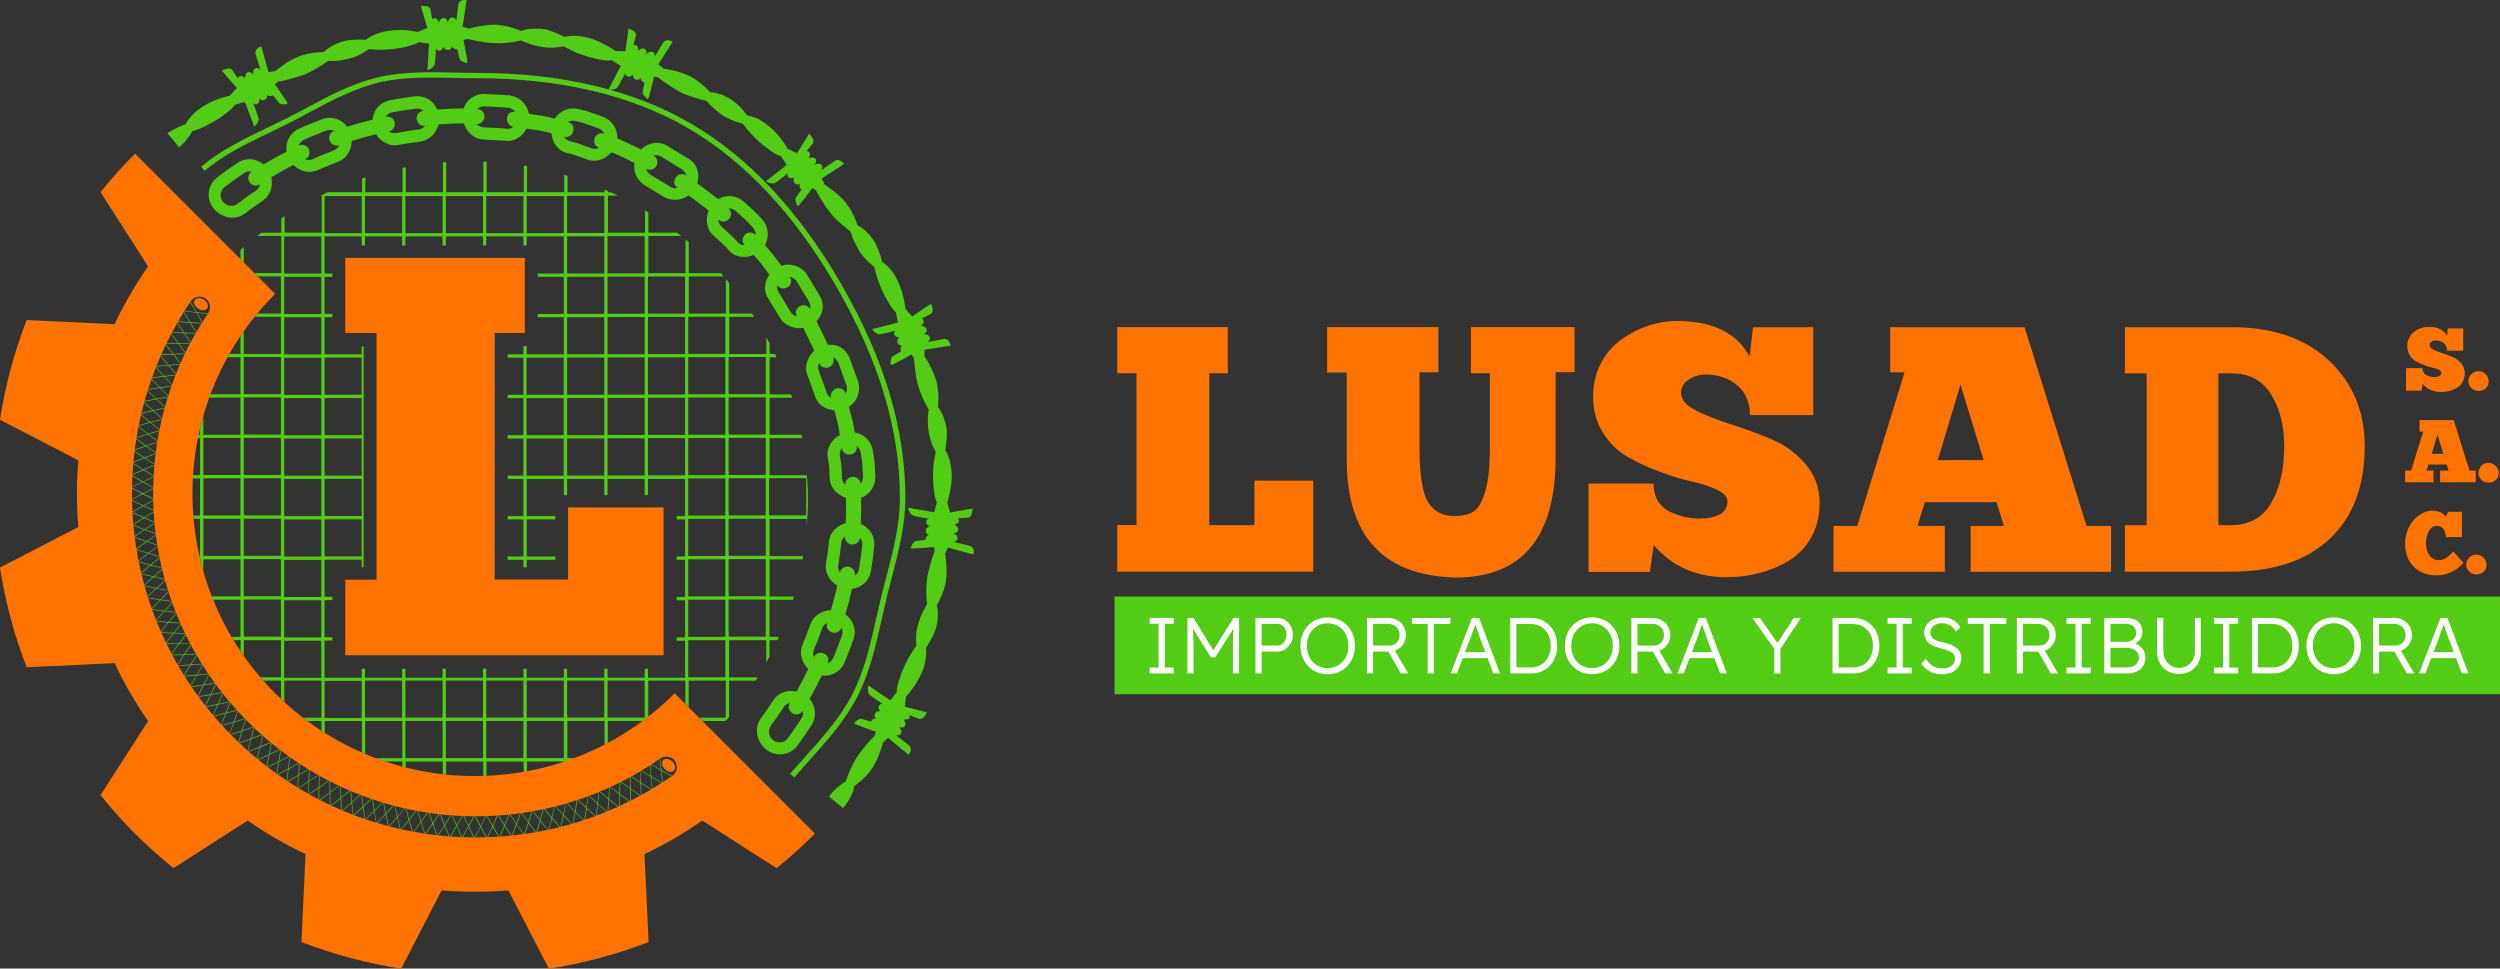 <svg xmlns="http://www.w3.org/2000/svg" id="Capa_1" data-name="Capa 1" viewBox="0 0 383.41 148.54"><rect x="0" y="0" width="383.41" height="148.54" fill="#333333" stroke="none"/><defs><style>      .cls-1 {        fill: #52cc14;      }      .cls-1, .cls-2, .cls-3 {        stroke-width: 0px;      }      .cls-2 {        fill: #fff;      }      .cls-3 {        fill: #ff7300;      }    </style></defs><g><g><path class="cls-3" d="m369,59.9v-3.44h2.54c0,.27.06.5.18.69.12.19.28.33.48.42.2.09.38.15.55.19.16.04.34.06.52.07.77,0,1.16-.23,1.16-.68,0-.16-.13-.31-.39-.44-.26-.13-.58-.23-.97-.32-.39-.09-.81-.21-1.26-.38s-.88-.36-1.26-.58-.71-.53-.97-.94c-.26-.41-.39-.89-.39-1.43,0-.48.1-.92.31-1.3.21-.39.48-.7.81-.93s.68-.41,1.04-.53c.36-.12.72-.18,1.08-.18,1.41,0,2.36.46,2.85,1.39l.14-1.15h2.35v3.43h-2.47c0-.49-.17-.88-.5-1.16-.33-.28-.75-.42-1.25-.42-.23,0-.44.07-.64.2-.2.13-.3.31-.3.53,0,.25.19.48.56.67s.82.37,1.35.54c.53.17,1.05.36,1.58.58.53.22.98.54,1.35.97.37.43.56.94.56,1.53,0,.51-.11.96-.33,1.34-.22.39-.51.69-.87.91-.36.22-.75.38-1.16.48-.41.1-.83.16-1.26.16-1.19,0-2.14-.42-2.85-1.26l-.15,1.05h-2.39Z"></path><path class="cls-3" d="m379,59.5c-.3-.3-.44-.64-.44-1.02s.14-.74.42-1.06.66-.49,1.12-.49.84.16,1.13.49.44.68.44,1.06c0,.43-.14.78-.42,1.06-.28.28-.66.42-1.15.42-.44,0-.8-.15-1.1-.45Z"></path><path class="cls-3" d="m379.69,73.96h-5.47v-1.79h1.3l-.29-.93h-2.8l-.29.93h1.06v1.79h-4.34v-1.79h.93l1.84-5.99h-.56v-1.76h5.24l2.42,7.75h.96v1.79Zm-6.76-4.35h1.79l-.9-2.95-.89,2.95Z"></path><path class="cls-3" d="m380.54,73.56c-.3-.3-.44-.64-.44-1.02s.14-.74.42-1.06.66-.49,1.12-.49.84.16,1.13.49.44.68.44,1.06c0,.43-.14.78-.42,1.06-.28.28-.66.42-1.15.42-.44,0-.8-.15-1.1-.45Z"></path><path class="cls-3" d="m376.22,84.57l1.6,1.75c-1.17,1.28-2.54,1.92-4.14,1.92-1.46,0-2.62-.44-3.5-1.32s-1.32-2.07-1.32-3.58c0-.75.13-1.44.4-2.09s.6-1.18,1.01-1.6c.41-.41.86-.74,1.34-.98.48-.24.95-.35,1.41-.35.94,0,1.64.31,2.1.93l.31-.76h2.14v3.88h-2.44c-.02-.48-.15-.89-.4-1.22-.25-.33-.6-.5-1.05-.5-.48,0-.87.26-1.17.78-.3.52-.45,1.16-.45,1.92,0,.72.18,1.33.53,1.82.35.5.84.74,1.46.74.14,0,.27-.02.42-.05.14-.04.27-.08.39-.14s.24-.12.35-.2.22-.15.31-.23c.09-.07.17-.15.27-.24.09-.09.16-.16.21-.21s.1-.11.15-.18l.08-.1Z"></path><path class="cls-3" d="m378.67,87.63c-.3-.3-.44-.64-.44-1.02s.14-.74.42-1.06.66-.49,1.12-.49.84.16,1.13.49.44.68.44,1.06c0,.43-.14.78-.42,1.06-.28.28-.66.42-1.15.42-.44,0-.8-.15-1.1-.45Z"></path></g><g><path class="cls-3" d="m171.34,50.17h16.96v7.08h-2.84v23.29h6.92v-6.82h9.02v13.95h-30.05v-7.14h2.95v-23.29h-2.95v-7.08Z"></path><path class="cls-3" d="m203.53,50.17h17.07v6.92h-2.9v11.59c0,4.08.43,6.84,1.29,8.29.86,1.45,2.22,2.17,4.08,2.17,1.22,0,2.18-.22,2.9-.67.71-.45,1.31-1.47,1.8-3.06.48-1.59.72-3.85.72-6.79v-11.38h-2.9v-7.08h15.89v6.92h-2.9v13.04c0,12.31-5.13,18.46-15.4,18.46-11.09-.32-16.64-6.39-16.64-18.19v-13.26h-3.01v-6.98Z"></path><path class="cls-3" d="m243.62,87.69v-13.52h9.98c0,1.07.23,1.98.7,2.71.46.73,1.09,1.28,1.88,1.64.79.36,1.5.61,2.15.75.64.14,1.32.23,2.04.27,3.04,0,4.56-.89,4.56-2.68,0-.64-.51-1.22-1.53-1.72-1.02-.5-2.29-.92-3.81-1.26-1.52-.34-3.18-.84-4.96-1.5-1.79-.66-3.44-1.42-4.96-2.28s-2.79-2.09-3.81-3.7c-1.02-1.61-1.53-3.49-1.53-5.63,0-1.9.41-3.6,1.23-5.13.82-1.52,1.89-2.74,3.19-3.65,1.31-.91,2.67-1.6,4.11-2.07,1.43-.46,2.84-.7,4.24-.7,5.54,0,9.28,1.82,11.22,5.47l.54-4.51h9.23v13.47h-9.71c0-1.93-.65-3.45-1.96-4.56-1.31-1.11-2.94-1.66-4.91-1.66-.89,0-1.74.26-2.52.78-.79.52-1.18,1.21-1.18,2.07,0,1,.73,1.88,2.2,2.63,1.47.75,3.24,1.46,5.31,2.12,2.07.66,4.15,1.42,6.23,2.28,2.07.86,3.85,2.13,5.31,3.81,1.47,1.68,2.2,3.69,2.2,6.01,0,2-.43,3.77-1.29,5.29-.86,1.52-2,2.71-3.43,3.57-1.43.86-2.95,1.49-4.56,1.91-1.61.41-3.26.62-4.94.62-4.69,0-8.43-1.65-11.22-4.94l-.59,4.13h-9.39Z"></path><path class="cls-3" d="m323.75,87.69h-21.52v-7.03h5.1l-1.13-3.65h-11l-1.13,3.65h4.19v7.03h-17.07v-7.03h3.65l7.25-23.56h-2.2v-6.92h20.61l9.5,30.48h3.76v7.03Zm-26.57-17.12h7.03l-3.54-11.59-3.49,11.59Z"></path><path class="cls-3" d="m325.89,87.69v-7.14h3.33v-23.29h-3.33v-7.08h16.37c6.33,0,11.31,1.72,14.95,5.15,3.63,3.43,5.45,7.8,5.45,13.09,0,6.12-1.79,10.86-5.37,14.22-3.58,3.36-8.66,5.04-15.24,5.04h-16.15Zm14.33-7.14h2.04c2.72-.04,4.74-1.17,6.06-3.41,1.32-2.24,1.99-5.14,1.99-8.72,0-3.15-.67-5.8-2.01-7.94-1.34-2.15-3.35-3.22-6.04-3.22h-2.04v23.29Z"></path></g><rect class="cls-1" x="170.93" y="91.48" width="212.48" height="14.99"></rect><g><path class="cls-2" d="m176.31,103.28v-.9h1.37v-6.71h-1.37v-.9h3.7v.9h-1.37v6.71h1.37v.9h-3.7Z"></path><path class="cls-2" d="m182.11,103.28v-8.51h.92l3.27,5.31h-.44s3.31-5.31,3.31-5.31h.86v8.51h-.95v-3.89c0-.73.01-1.39.04-1.97.02-.58.07-1.16.13-1.74l.17.34-3.05,4.79h-.66l-2.97-4.73.13-.4c.06.54.11,1.1.13,1.67s.04,1.25.04,2.04v3.89h-.95Z"></path><path class="cls-2" d="m192.54,103.28v-8.51h3.37c.45,0,.85.11,1.2.33.36.22.64.52.85.91.21.39.32.82.32,1.29,0,.5-.11.95-.32,1.34-.21.39-.5.7-.85.94s-.76.35-1.2.35h-2.42v3.35h-.95Zm.95-4.28h2.47c.25,0,.48-.07.67-.23.2-.15.36-.35.48-.61.12-.26.18-.55.18-.88,0-.3-.06-.57-.18-.81-.12-.24-.28-.43-.48-.57-.2-.14-.42-.21-.67-.21h-2.47v3.31Z"></path><path class="cls-2" d="m203.61,103.4c-.6,0-1.15-.11-1.66-.32-.51-.21-.95-.52-1.32-.91-.38-.39-.67-.85-.88-1.38-.21-.53-.31-1.11-.31-1.74s.1-1.21.31-1.74c.21-.53.5-.99.88-1.39.38-.39.82-.7,1.32-.91.51-.21,1.06-.32,1.66-.32s1.17.11,1.67.32.95.52,1.33.91.67.85.88,1.39.31,1.11.31,1.74-.1,1.2-.31,1.73-.5.99-.88,1.39-.82.7-1.33.91c-.51.21-1.06.32-1.67.32Zm0-.94c.46,0,.89-.08,1.28-.25.39-.17.73-.4,1.01-.71.28-.31.5-.67.66-1.09.16-.42.24-.87.24-1.37s-.08-.96-.24-1.38c-.16-.42-.38-.78-.66-1.09-.28-.31-.62-.55-1.01-.72-.39-.17-.82-.26-1.28-.26s-.89.08-1.28.26c-.39.17-.73.41-1.01.72-.28.31-.5.67-.66,1.09-.15.42-.23.88-.23,1.38s.08.95.23,1.37c.15.42.37.78.66,1.09.28.31.62.55,1.01.71.39.17.82.25,1.28.25Z"></path><path class="cls-2" d="m209.64,103.28v-8.51h3.33c.49,0,.94.12,1.34.35s.72.54.95.94c.24.4.35.85.35,1.35,0,.47-.11.9-.34,1.28-.23.38-.54.68-.92.91-.39.22-.83.33-1.31.33h-2.46v3.35h-.95Zm.95-4.28h2.54c.3,0,.56-.07.79-.21.23-.14.4-.33.53-.57.13-.24.19-.51.19-.82,0-.33-.08-.63-.23-.89-.15-.26-.37-.46-.64-.61-.27-.15-.58-.22-.93-.22h-2.26v3.31Zm4.24,4.28l-2.14-3.74.91-.32,2.36,4.06h-1.13Z"></path><path class="cls-2" d="m218.96,103.28v-7.59h-2.43v-.92h5.91v.92h-2.53v7.59h-.95Z"></path><path class="cls-2" d="m222.49,103.28l3.26-8.51h1.08l3.23,8.51h-1.03l-2.08-5.52c-.06-.15-.12-.33-.19-.54-.07-.21-.14-.42-.22-.64-.08-.22-.15-.44-.22-.65-.07-.21-.13-.4-.19-.56h.24c-.06.2-.13.41-.2.61-.07.21-.14.41-.21.62-.07.21-.15.41-.22.61-.07.2-.15.41-.22.61l-2.07,5.46h-.97Zm1.39-2.35l.35-.92h4.02l.39.92h-4.77Z"></path><path class="cls-2" d="m231.62,103.28v-8.51h3.21c.58,0,1.12.1,1.6.31s.9.5,1.26.88.63.83.83,1.35c.19.52.29,1.09.29,1.71s-.1,1.2-.29,1.72c-.19.52-.47.97-.82,1.35-.35.38-.77.67-1.26.88s-1.02.31-1.6.31h-3.21Zm.95-.75l-.11-.17h2.31c.45,0,.86-.08,1.23-.24.38-.16.7-.39.97-.68.27-.3.48-.65.63-1.05.15-.41.22-.86.22-1.36s-.08-.96-.22-1.36c-.15-.4-.36-.76-.64-1.05s-.6-.52-.97-.68-.78-.24-1.23-.24h-2.35l.15-.15v6.98Z"></path><path class="cls-2" d="m244.16,103.4c-.6,0-1.15-.11-1.66-.32-.51-.21-.95-.52-1.32-.91-.38-.39-.67-.85-.88-1.38-.21-.53-.31-1.11-.31-1.74s.1-1.21.31-1.74c.21-.53.5-.99.88-1.39.38-.39.82-.7,1.32-.91.51-.21,1.06-.32,1.66-.32s1.17.11,1.67.32.95.52,1.33.91.67.85.88,1.39.31,1.11.31,1.74-.1,1.2-.31,1.73-.5.99-.88,1.39-.82.7-1.33.91c-.51.21-1.06.32-1.67.32Zm0-.94c.46,0,.89-.08,1.28-.25.39-.17.73-.4,1.01-.71.28-.31.5-.67.66-1.09.16-.42.24-.87.24-1.37s-.08-.96-.24-1.38c-.16-.42-.38-.78-.66-1.09-.28-.31-.62-.55-1.01-.72-.39-.17-.82-.26-1.28-.26s-.89.08-1.28.26c-.39.17-.73.41-1.01.72-.28.31-.5.67-.66,1.09-.15.42-.23.88-.23,1.38s.08.95.23,1.37c.15.42.37.78.66,1.09.28.31.62.55,1.01.71.39.17.82.25,1.28.25Z"></path><path class="cls-2" d="m250.19,103.28v-8.51h3.33c.49,0,.94.12,1.34.35s.72.54.95.94c.24.4.35.85.35,1.35,0,.47-.11.9-.34,1.28-.23.38-.54.68-.92.91-.39.22-.83.33-1.31.33h-2.46v3.35h-.95Zm.95-4.28h2.54c.3,0,.56-.07.79-.21.23-.14.4-.33.53-.57.13-.24.19-.51.19-.82,0-.33-.08-.63-.23-.89-.15-.26-.37-.46-.64-.61-.27-.15-.58-.22-.93-.22h-2.26v3.31Zm4.24,4.28l-2.14-3.74.91-.32,2.36,4.06h-1.13Z"></path><path class="cls-2" d="m257.27,103.28l3.26-8.51h1.08l3.23,8.51h-1.03l-2.08-5.52c-.06-.15-.12-.33-.19-.54-.07-.21-.14-.42-.22-.64-.08-.22-.15-.44-.22-.65-.07-.21-.13-.4-.19-.56h.24c-.06.2-.13.41-.2.61-.07.21-.14.41-.21.62-.07.21-.15.41-.22.61-.07.2-.15.41-.22.61l-2.07,5.46h-.97Zm1.39-2.35l.35-.92h4.02l.39.92h-4.77Z"></path><path class="cls-2" d="m272.12,103.28v-4.24l.08.6-3.44-4.86h1.16l2.82,4.04-.25-.02,2.59-4.01h1.09l-3.29,5,.18-.83v4.34h-.94Z"></path><path class="cls-2" d="m281.04,103.28v-8.51h3.21c.58,0,1.12.1,1.6.31s.9.5,1.26.88.63.83.83,1.35c.19.52.29,1.09.29,1.71s-.1,1.2-.29,1.72c-.19.52-.47.97-.82,1.35-.35.38-.77.67-1.26.88s-1.02.31-1.6.31h-3.21Zm.95-.75l-.11-.17h2.31c.45,0,.86-.08,1.23-.24.38-.16.7-.39.97-.68.27-.3.48-.65.63-1.05.15-.41.22-.86.22-1.36s-.08-.96-.22-1.36c-.15-.4-.36-.76-.64-1.05s-.6-.52-.97-.68-.78-.24-1.23-.24h-2.35l.15-.15v6.98Z"></path><path class="cls-2" d="m289.49,103.28v-.9h1.37v-6.71h-1.37v-.9h3.7v.9h-1.37v6.71h1.37v.9h-3.7Z"></path><path class="cls-2" d="m297.77,103.4c-.43,0-.83-.06-1.21-.18-.38-.12-.73-.3-1.05-.55-.32-.24-.6-.54-.84-.9l.66-.73c.38.54.77.92,1.17,1.14.4.22.85.33,1.36.33.36,0,.7-.06,1-.18s.54-.29.71-.51c.17-.22.26-.47.26-.75,0-.19-.03-.35-.09-.5-.06-.15-.15-.28-.27-.39-.12-.11-.27-.21-.45-.3-.18-.09-.38-.17-.61-.24-.23-.07-.49-.15-.77-.22-.41-.1-.78-.21-1.09-.35-.31-.13-.58-.3-.79-.49-.21-.19-.38-.42-.49-.67s-.17-.56-.17-.91.07-.64.21-.92.34-.53.59-.74.55-.37.89-.48c.34-.11.71-.17,1.09-.17.44,0,.83.06,1.17.18.34.12.65.29.92.52.27.23.5.5.69.81l-.67.66c-.17-.27-.36-.5-.58-.69-.21-.19-.45-.34-.71-.44-.26-.1-.54-.15-.84-.15-.36,0-.67.06-.94.18s-.48.29-.64.5c-.15.21-.23.46-.23.74,0,.2.04.38.11.54.07.16.19.3.35.41.16.12.36.22.62.32.26.09.56.18.92.26.42.1.8.21,1.14.35s.62.3.86.49c.24.19.42.41.55.66.13.25.19.54.19.86,0,.5-.13.94-.38,1.32s-.6.67-1.05.88c-.45.21-.97.32-1.57.32Z"></path><path class="cls-2" d="m304.22,103.28v-7.59h-2.43v-.92h5.91v.92h-2.53v7.59h-.95Z"></path><path class="cls-2" d="m309.31,103.28v-8.51h3.33c.49,0,.94.12,1.34.35s.72.54.95.94c.24.4.35.85.35,1.35,0,.47-.11.9-.34,1.28-.23.38-.54.68-.92.91-.39.22-.83.33-1.31.33h-2.46v3.35h-.95Zm.95-4.28h2.54c.3,0,.56-.07.79-.21.23-.14.4-.33.53-.57.13-.24.19-.51.19-.82,0-.33-.08-.63-.23-.89-.15-.26-.37-.46-.64-.61-.27-.15-.58-.22-.93-.22h-2.26v3.31Zm4.24,4.28l-2.14-3.74.91-.32,2.36,4.06h-1.13Z"></path><path class="cls-2" d="m316.93,103.28v-.9h1.37v-6.71h-1.37v-.9h3.7v.9h-1.37v6.71h1.37v.9h-3.7Z"></path><path class="cls-2" d="m322.72,103.28v-8.51h3.45c.49,0,.92.09,1.28.26.36.17.64.42.83.74.19.32.29.7.29,1.14,0,.47-.13.87-.4,1.21-.27.34-.63.57-1.09.7l-.02-.23c.4.07.74.21,1.03.42.29.21.52.46.69.76.17.3.25.64.25,1.01s-.06.73-.19,1.03-.31.57-.55.79-.53.39-.86.5c-.34.12-.71.18-1.12.18h-3.57Zm.95-4.85h2.43c.29,0,.55-.06.78-.18s.41-.28.54-.49.19-.44.19-.7c0-.41-.14-.75-.42-1-.28-.25-.67-.38-1.17-.38h-2.35v2.74Zm0,3.93h2.55c.36,0,.68-.06.95-.19.27-.13.48-.31.63-.54.15-.23.23-.51.23-.81,0-.29-.08-.55-.24-.77s-.38-.39-.66-.51c-.28-.12-.61-.18-.98-.18h-2.49v3Z"></path><path class="cls-2" d="m334.15,103.36c-.64,0-1.21-.14-1.71-.43-.5-.29-.9-.68-1.18-1.19-.29-.51-.43-1.08-.43-1.72v-5.25h.95v5.14c0,.48.11.91.32,1.29.21.38.5.68.86.9s.76.33,1.21.33c.47,0,.89-.11,1.26-.33.37-.22.66-.52.87-.9s.32-.81.32-1.29v-5.14h.91v5.25c0,.64-.14,1.21-.43,1.72s-.68.9-1.19,1.19c-.51.29-1.08.43-1.73.43Z"></path><path class="cls-2" d="m339.56,103.28v-.9h1.37v-6.71h-1.37v-.9h3.7v.9h-1.37v6.71h1.37v.9h-3.7Z"></path><path class="cls-2" d="m345.36,103.28v-8.51h3.21c.58,0,1.12.1,1.6.31s.9.5,1.26.88.63.83.83,1.35c.19.52.29,1.09.29,1.71s-.1,1.2-.29,1.72c-.19.52-.47.97-.82,1.35-.35.38-.77.67-1.26.88s-1.02.31-1.6.31h-3.21Zm.95-.75l-.11-.17h2.31c.45,0,.86-.08,1.23-.24.38-.16.7-.39.97-.68.27-.3.48-.65.63-1.05.15-.41.22-.86.22-1.36s-.08-.96-.22-1.36c-.15-.4-.36-.76-.64-1.05s-.6-.52-.97-.68-.78-.24-1.23-.24h-2.35l.15-.15v6.98Z"></path><path class="cls-2" d="m357.9,103.4c-.6,0-1.15-.11-1.66-.32-.51-.21-.95-.52-1.32-.91-.38-.39-.67-.85-.88-1.38-.21-.53-.31-1.11-.31-1.74s.1-1.21.31-1.74c.21-.53.5-.99.88-1.39.38-.39.82-.7,1.32-.91.51-.21,1.06-.32,1.66-.32s1.17.11,1.67.32.95.52,1.33.91.67.85.88,1.39.31,1.11.31,1.74-.1,1.2-.31,1.73-.5.99-.88,1.39-.82.7-1.33.91c-.51.21-1.06.32-1.67.32Zm0-.94c.46,0,.89-.08,1.28-.25.39-.17.73-.4,1.01-.71.28-.31.5-.67.66-1.09.16-.42.24-.87.24-1.37s-.08-.96-.24-1.38c-.16-.42-.38-.78-.66-1.09-.28-.31-.62-.55-1.01-.72-.39-.17-.82-.26-1.28-.26s-.89.08-1.28.26c-.39.17-.73.41-1.01.72-.28.31-.5.67-.66,1.09-.15.42-.23.88-.23,1.38s.08.95.23,1.37c.15.42.37.78.66,1.09.28.31.62.55,1.01.71.39.17.82.25,1.28.25Z"></path><path class="cls-2" d="m363.93,103.28v-8.51h3.33c.49,0,.94.12,1.34.35s.72.54.95.94c.24.4.35.85.35,1.35,0,.47-.11.9-.34,1.28-.23.38-.54.68-.92.91-.39.22-.83.33-1.31.33h-2.46v3.35h-.95Zm.95-4.28h2.54c.3,0,.56-.07.79-.21.23-.14.4-.33.53-.57.13-.24.19-.51.19-.82,0-.33-.08-.63-.23-.89-.15-.26-.37-.46-.64-.61-.27-.15-.58-.22-.93-.22h-2.26v3.31Zm4.24,4.28l-2.14-3.74.91-.32,2.36,4.06h-1.13Z"></path><path class="cls-2" d="m371.01,103.28l3.26-8.51h1.08l3.23,8.51h-1.03l-2.08-5.52c-.06-.15-.12-.33-.19-.54-.07-.21-.14-.42-.22-.64-.08-.22-.15-.44-.22-.65-.07-.21-.13-.4-.19-.56h.24c-.06.2-.13.41-.2.61-.07.21-.14.41-.21.62-.07.21-.15.41-.22.61-.07.2-.15.41-.22.61l-2.07,5.46h-.97Zm1.39-2.35l.35-.92h4.02l.39.92h-4.77Z"></path></g></g><g><path class="cls-1" d="m149.26,84.16c-.16-.32-.4-.42-.4-.42l-2.61-.63s.56-.05.62-.54c.06-.49-.69-.79-.69-.79,0,0,.64.02.76-.47.13-.49-.57-.87-.57-.87,0,0,.54-.11.68-.43.13-.32-.15-.52-.15-.52l1.68-.1s.34-.14.46-.61c.12-.47.13-.79.13-.79l-3.47.61-.42-1.51s.17-.51.34-1.32c.16-.81.39-1.93.33-3.1-.05-1.18-.28-2.09-.51-2.7-.23-.61-.47-.92-.47-.92,0,0,.31-1.52.24-3.11-.33-2.33-1.35-3.5-1.35-3.5,0,0,.23-2.13-.23-3.92-.26-.89-.71-1.86-1.09-2.6-.38-.74-.75-1.24-.75-1.24l-.02-1.04,4.02-.63s-.11-.59-.39-.81c-.28-.22-.53-.23-.53-.23l-2.63.49s.49-.28.36-.76c-.14-.48-.97-.44-.97-.44,0,0,.59-.24.49-.74-.09-.5-.89-.56-.89-.56,0,0,.45-.32.45-.67,0-.35-.34-.42-.34-.42l1.5-.78s.26-.27.18-.75c-.09-.47-.23-.77-.23-.77l-2.91,1.97-1.04-1.19s-.15-2.2-1.19-4.32c-.48-1.08-1.12-1.79-1.59-2.25-.47-.46-.8-.66-.8-.66,0,0-.07-.38-.24-.94-.18-.55-.46-1.28-.83-1.98-.58-1.02-1.27-1.67-1.8-2.08-.52-.41-.88-.56-.88-.56,0,0-.15-.51-.45-1.21-.32-.68-.79-1.55-1.36-2.28-.56-.74-1.41-1.4-2.06-1.92-.66-.51-1.17-.84-1.17-.84l-.45-.93,3.42-2.23s-.35-.48-.7-.57c-.35-.09-.58.01-.58.01l-2.21,1.52s.34-.45.02-.83c-.32-.38-1.05-.02-1.05-.02,0,0,.44-.47.16-.88-.29-.41-1.04-.14-1.04-.14,0,0,.28-.48.13-.79-.15-.32-.49-.24-.49-.24l1.05-1.32s.12-.34-.14-.75c-.27-.41-.5-.63-.5-.63l-1.86,3c-.46-.24-.94-.47-1.42-.68,0,0-.27-.47-.75-1.15-.47-.69-1.19-1.55-2.1-2.3-.9-.76-1.73-1.21-2.36-1.41-.62-.22-1-.26-1-.26,0,0-.23-.31-.61-.76-.37-.46-.93-1-1.56-1.48-1.92-1.37-3.52-1.32-3.52-1.32,0,0-1.4-1.64-3.08-2.44-.82-.42-1.84-.75-2.66-.92-.82-.18-1.42-.27-1.42-.27l-.78-.69,2.2-3.41s-.51-.32-.86-.26c-.35.07-.52.25-.52.25l-1.39,2.3s.12-.55-.33-.76c-.45-.21-.97.42-.97.42,0,0,.21-.6-.22-.87-.43-.27-1,.27-1,.27,0,0,.06-.55-.21-.77-.27-.22-.54-.02-.54-.02l.42-1.63s-.03-.36-.44-.62c-.41-.26-.72-.36-.72-.36l-.47,3.49-1.57-.05s-.43-.33-1.16-.74c-.73-.4-1.73-.93-2.86-1.25-1.14-.31-2.08-.35-2.73-.32-.65.03-1.02.17-1.02.17,0,0-1.35-.74-2.89-1.16-2.32-.38-3.75.24-3.75.24,0,0-1.96-.84-3.81-.96-.92-.02-1.98.12-2.8.27-.82.14-1.4.33-1.4.33l-.99-.29L71.57.01s-.59-.07-.89.13c-.29.2-.37.44-.37.44l-.33,2.66s-.11-.55-.61-.57c-.5-.02-.71.78-.71.78,0,0-.06-.63-.56-.69-.5-.06-.8.67-.8.67,0,0-.17-.53-.5-.63-.34-.1-.51.19-.51.19l-.29-1.67s-.18-.33-.65-.39c-.48-.06-.8-.02-.8-.02l.99,3.37-1.45.62s-.53-.13-1.36-.23c-.82-.07-1.95-.1-3.12.04-1.16.18-2.04.53-2.62.83-.58.29-.87.57-.87.57,0,0-1.54-.14-3.12.13-1.14.29-1.98.72-2.52,1.08-.55.37-.8.67-.8.67,0,0-.53,0-1.29.08-.76.07-1.73.25-2.59.6-.86.33-1.78.88-2.45,1.38-.68.48-1.15.87-1.15.87-.35.04-.69.08-1.03.13l-1.09-3.93s-.57.18-.76.49c-.19.3-.16.56-.16.56l.79,2.57s-.33-.46-.79-.27c-.46.19-.33,1-.33,1,0,0-.31-.56-.8-.41-.48.15-.45.95-.45.95,0,0-.37-.41-.72-.37-.35.05-.38.39-.38.39l-.94-1.4s-.29-.22-.76-.09c-.47.13-.75.3-.75.3l2.29,2.67c-.37.37-.72.77-1.07,1.16,0,0-2.16.41-4.16,1.67-1.99,1.27-2.62,2.7-2.62,2.7,0,0-1.45.52-2.79,1.39l1.79,2.16c1.25-.99,2-2.44,2-2.44,0,0,.52-.15,1.29-.47.76-.34,1.78-.84,2.83-1.52,1.03-.71,1.64-1.21,1.99-1.55.35-.34.43-.53.43-.53.52-.15,1.01-.33,1.54-.46l1.26,3.29s.11.54.26.45c.14-.1.63-.68.59-1.11-.04-.43-.84-2.42-.84-2.42,0,0,.27.3.65.1.37-.21.3-.83.3-.83,0,0,.4.47.87.18.47-.29.27-.7.27-.7,0,0,.41.24.69.14l.28-.1s.75,1.01.96,1.24c.22.23,1.29.17,1.27-.02-.02-.19-1.73-2.6-1.96-2.92.17-.14.33-.28.51-.41,0,0,.58-.09,1.38-.28.79-.2,1.81-.47,2.72-.82.9-.37,1.76-.9,2.42-1.3.65-.41,1.08-.75,1.08-.75,0,0,.39,0,1.03-.02.64-.03,1.5-.13,2.45-.41,1.54-.4,2.83-1.41,2.83-1.41,0,0,.53.07,1.37.1.84.03,1.97-.04,3.2-.23,1.23-.2,1.99-.45,2.45-.61.46-.17.61-.3.61-.3l1.59.21-.21,3.53s-.12.54.05.52c.17-.02.85-.39,1-.79.14-.41.23-2.54.23-2.54,0,0,.12.39.55.36.43-.03.62-.63.62-.63,0,0,.17.61.72.52.55-.08.53-.54.53-.54,0,0,.28.39.57.41l.29.03s.26,1.23.37,1.53c.11.3,1.11.71,1.17.51.05-.18-.51-3.07-.6-3.46l.63-.17s.57.12,1.37.3c.81.17,1.85.34,2.82.35,1.93.11,4.04-.43,4.04-.43,0,0,1.4.78,3.35,1.03,1.57.28,3.16-.12,3.16-.12,0,0,.46.27,1.21.64.75.38,1.81.77,3.02,1.09,2.4.66,3.16.41,3.16.41l1.36.87-1.62,3.13s-.33.44-.16.5c.16.06.93.01,1.23-.3.29-.32,1.25-2.24,1.25-2.24,0,0-.05.4.36.54.4.14.82-.32.82-.32,0,0-.09.63.44.79.53.16.7-.27.7-.27,0,0,.1.46.36.6l.26.14s-.26,1.23-.28,1.54c-.02.3.73,1.09.85.95.12-.14.8-3.02.88-3.42l.64.12s.46.37,1.13.84c.68.45,1.56,1.04,2.42,1.49,1.75.83,3.86,1.26,3.86,1.26,0,0,.99,1.23,2.63,2.32.68.43,1.42.7,1.97.91.56.19.96.27.96.27,0,0,.3.45.86,1.07.55.63,1.31,1.49,2.3,2.24.98.77,1.63,1.22,2.07,1.43.44.22.63.25.63.25.31.43.61.87.9,1.33l-2.76,2.18s-.48.27-.35.39c.12.12.84.4,1.23.24.4-.17,2.05-1.53,2.05-1.53,0,0-.21.35.1.64.31.29.89.03.89.03,0,0-.33.53.09.89.41.37.74.05.74.05,0,0-.1.47.08.7l.18.23s-.74,1.02-.89,1.29c-.15.28.22,1.29.4,1.2.17-.08,1.95-2.42,2.18-2.75l.55.35s1.05,2.09,2.29,3.58c.61.76,1.37,1.43,1.98,1.91.58.51,1.02.82,1.02.82,0,0,.09.39.33.98.24.58.61,1.37,1.13,2.21.43.67.99,1.23,1.44,1.62.43.41.76.64.76.64,0,0,.09.53.33,1.33.26.79.61,1.87,1.19,2.98.59,1.1,1.02,1.76,1.32,2.15.3.38.47.49.47.49l.29,1.57-3.43.88s-.55.05-.48.21c.07.16.63.69,1.05.71.43,0,2.49-.56,2.49-.56,0,0-.33.23-.18.63.16.4.79.4.79.4,0,0-.53.35-.28.85.25.5.68.34.68.34,0,0-.28.38-.22.67l.06.29s-1.09.63-1.35.82c-.25.2-.34,1.28-.14,1.27.19,0,2.78-1.41,3.12-1.62l.35.55s.05.58.14,1.39c.08.82.22,1.87.5,2.8.5,1.87,1.63,3.72,1.63,3.72,0,0-.33,1.57.01,3.51.21,1.58,1.06,2.97,1.06,2.97,0,0-.11.52-.25,1.35-.13.83-.21,1.96-.13,3.21.08,2.49.56,3.14.56,3.14-.12.52-.28,1.04-.41,1.56l-3.47-.6s-.52-.18-.52,0c0,.17.27.89.66,1.08.39.18,2.51.51,2.51.51,0,0-.4.08-.41.51,0,.43.55.68.55.68,0,0-.63.11-.62.66.01.55.47.59.47.59,0,0-.41.23-.46.52l-.05.29s-1.25.12-1.56.2c-.29.08-.84,1.03-.65,1.1.17.07,3.12-.16,3.52-.2l.08.64s-.81,2.18-1.13,4.09c-.12.97-.15,1.97-.12,2.75.03.77.1,1.32.1,1.32,0,0-.93,1.3-1.41,3.21-.23.77-.28,1.55-.28,2.15,0,.6.05,1,.05,1,0,0-.34.42-.78,1.13-.43.72-.98,1.71-1.44,2.87-.43,1.17-.64,1.93-.73,2.41-.09.48-.05.68-.05.68-.33.42-.64.85-.99,1.26l-2.92-1.97s-.41-.38-.48-.22c-.06.16-.13.92.15,1.25.28.33,2.08,1.49,2.08,1.49,0,0-.4-.09-.59.29-.19.38.23.85.23.85,0,0-.6-.15-.82.35-.22.51.18.72.18.72,0,0-.47.04-.64.28l-.17.24s-1.19-.4-1.5-.46c-.32-.06-1.15.61-1.03.74.13.14,2.91,1.14,3.28,1.26-.05.21-.11.42-.18.62,0,0-.42.41-.97,1.02-.53.62-1.21,1.43-1.75,2.24-.52.82-.93,1.75-1.24,2.45-.29.72-.45,1.24-.45,1.24,0,0-.33.22-.84.6-.5.39-1.15.97-1.76,1.75l2.17,1.78c.76-.89,1.2-1.73,1.44-2.34.24-.61.27-1.01.27-1.01,0,0,.43-.31,1-.81.58-.49,1.27-1.2,1.77-1.98.51-.77.95-1.74,1.21-2.54.28-.79.44-1.38.44-1.38.26-.23.52-.46.77-.7l3.15,2.59s.37-.47.34-.83c-.02-.36-.19-.55-.19-.55l-2.12-1.65s.53.18.8-.24c.27-.42-.3-1-.3-1,0,0,.58.28.89-.12.3-.4-.18-1.04-.18-1.04,0,0,.54.12.8-.11.26-.24.09-.54.09-.54l1.58.6s.37.01.67-.36c.31-.37.44-.67.44-.67l-3.41-.87c.09-.51.14-1.04.21-1.56,0,0,1.53-1.58,2.44-3.76.47-1.08.58-2.03.63-2.68.04-.65-.04-1.03-.04-1.03,0,0,.89-1.26,1.48-2.75.34-1.12.38-2.07.35-2.72-.03-.65-.16-1.03-.16-1.03,0,0,.27-.46.58-1.15.31-.69.68-1.61.81-2.53.32-1.83-.11-4.25-.11-4.25l.42-.95,3.92,1.06s.14-.58-.01-.9Z"></path><path class="cls-1" d="m121.8,119.22l-.62-.55c.71-.82,1.45-1.64,2.18-2.46,2.7-3,5.49-6.11,7.36-9.73,1.85-3.59,2.78-7.73,3.68-11.72.24-1.05.47-2.11.73-3.16.25-1.05.53-2.1.81-3.16,1.02-3.9,2.07-7.94,2.07-12.09,0-10.38-3.15-20.91-9.62-32.18-6.4-11.15-14.09-19.39-22.84-24.5-8.73-5.09-19.66-7.67-32.47-7.67-1.16,0-2.32-.02-3.47-.05-4.03-.08-7.84-.16-11.5.71-3.79.9-7.3,2.78-10.69,4.59-1,.53-1.99,1.07-2.99,1.57-1.01.51-2.04,1.01-3.06,1.5-3.48,1.67-7.07,3.4-10.01,5.89l-.53-.63c3.02-2.55,6.66-4.31,10.18-6,1.02-.49,2.04-.98,3.05-1.49.99-.5,1.98-1.03,2.98-1.56,3.44-1.84,6.99-3.74,10.89-4.67,3.77-.9,7.81-.81,11.71-.74,1.15.02,2.3.05,3.46.05,12.96,0,24.02,2.62,32.88,7.79,8.88,5.18,16.67,13.52,23.14,24.8,6.55,11.4,9.73,22.07,9.73,32.59,0,4.26-1.07,8.35-2.1,12.3-.28,1.05-.55,2.1-.8,3.15-.25,1.04-.49,2.09-.72,3.14-.91,4.05-1.85,8.23-3.75,11.92-1.92,3.72-4.75,6.86-7.48,9.9-.73.81-1.46,1.63-2.17,2.45Z"></path><path class="cls-1" d="m132.02,80.37c.06-1.34.08-2.69.04-4.03,1.34-.49,2.26-1.79,2.18-3.35l-.1-1.91c-.04-.64-.17-1.26-.26-1.89-.23-1.54-1.39-2.64-2.8-2.86-.1-.67-.21-1.33-.38-1.98l-.5-1.95c1.2-.79,1.83-2.28,1.44-3.79l-1.3-3.6c-.34-.92-1-1.6-1.81-1.94-.49-.19-1.03-.24-1.56-.2-.29-.61-.6-1.21-.88-1.82-.31-.6-.58-1.22-.87-1.82.37-.38.65-.83.82-1.34.27-.86.12-1.79-.37-2.63l-1.99-3.26c-.93-1.25-2.49-1.69-3.85-1.25l-1.21-1.62c-.41-.53-.86-1.03-1.31-1.53.71-1.24.59-2.84-.46-3.99-.82-.98-1.81-1.79-2.74-2.65-1.15-1.04-2.74-1.16-3.96-.42-.52-.43-1.07-.81-1.6-1.22-.54-.4-1.08-.81-1.62-1.21.16-.51.21-1.03.13-1.55-.07-.45-.23-.88-.46-1.28-.25-.37-.6-.69-1.02-.95l-3.27-1.98c-.82-.54-1.82-.53-2.67-.25-.5.17-.94.46-1.32.83-1.21-.59-2.41-1.19-3.65-1.7.08-1.42-.76-2.78-2.22-3.32-1.2-.44-2.39-.9-3.63-1.17-1.5-.39-2.98.25-3.74,1.45-.65-.17-1.31-.33-1.97-.44l-1.99-.3c-.25-1.42-1.37-2.58-2.91-2.81-1.27-.12-2.54-.15-3.81-.22-1.55-.09-2.84.85-3.3,2.21-1.34,0-2.69.06-4.03.17-.56-1.33-1.93-2.21-3.47-2.02-1.27.14-2.52.37-3.78.59-.96.2-1.74.76-2.21,1.5-.27.44-.42.95-.47,1.48-1.31.32-2.61.68-3.89,1.09-.86-1.16-2.38-1.69-3.85-1.16-1.18.48-2.38.91-3.53,1.46-1.43.62-2.13,2.1-1.92,3.52-1.2.61-2.38,1.26-3.53,1.95-1.1-.92-2.71-1.1-4-.23l-1.58,1.08-1.53,1.15c-1.56,1.19-1.73,3.42-.47,4.86,1.28,1.46,3.36,1.72,4.72.68l1.36-1.02,1.4-.96c1.12-.76,1.6-2.2,1.28-3.59,1.11-.66,2.25-1.29,3.4-1.88,1.01,1.01,2.48,1.35,3.72.81,1.02-.49,2.09-.87,3.14-1.3,1.27-.46,2.07-1.76,2.08-3.19,1.23-.39,2.48-.74,3.74-1.04.28.45.63.83,1.04,1.1.71.5,1.55.72,2.4.55,1.12-.19,2.23-.39,3.36-.52,1.34-.17,2.42-1.24,2.76-2.62,1.29-.1,2.59-.17,3.89-.16.45,1.36,1.61,2.39,2.96,2.47,1.13.07,2.27.09,3.39.19,1.34.21,2.63-.59,3.28-1.87l1.92.29c.64.1,1.27.26,1.89.42.12,1.44,1.02,2.69,2.33,3.02,1.11.23,2.17.65,3.23,1.04,1.27.46,2.72-.05,3.66-1.15,1.2.5,2.36,1.07,3.52,1.64-.07.52-.05,1.03.09,1.5.23.82.77,1.46,1.49,1.94l2.9,1.76c.37.23.78.35,1.2.41.4.08.82.07,1.23-.01.48-.1.95-.32,1.37-.62.52.39,1.03.78,1.55,1.16.51.39,1.05.76,1.55,1.18-.54,1.34-.32,2.88.69,3.79.83.77,1.72,1.48,2.44,2.36.91,1,2.43,1.21,3.76.65.44.48.87.96,1.26,1.47l1.16,1.56c-.82,1.17-.92,2.69-.1,3.77l1.76,2.9c.44.74,1.22,1.2,2.04,1.42.47.13.98.14,1.5.06.28.58.54,1.18.84,1.75.27.59.57,1.16.84,1.75-.39.35-.69.76-.89,1.2-.38.79-.48,1.67-.18,2.48l1.16,3.19c.33,1.31,1.57,2.19,3,2.28l.48,1.88c.16.63.27,1.27.36,1.91-1.28.68-2.07,2-1.87,3.33.07.56.2,1.12.23,1.68l.08,1.7c.07,1.35,1.11,2.49,2.49,2.91.04,1.3.02,2.59-.04,3.89-1.39.37-2.42,1.47-2.57,2.82-.11,1.13-.26,2.25-.45,3.37-.22,1.33.5,2.67,1.73,3.4-.28,1.27-.61,2.52-.97,3.76-1.43.04-2.69.87-3.15,2.15-.36,1.07-.79,2.12-1.22,3.17-.53,1.24-.14,2.71.89,3.7-.56,1.17-1.16,2.32-1.8,3.45-1.4-.29-2.85.21-3.57,1.36-.62.95-1.25,1.89-1.92,2.8-1.01,1.39-.7,3.45.79,4.7,1.47,1.23,3.69,1.01,4.85-.58.76-1.02,1.47-2.08,2.16-3.15.83-1.31.64-2.92-.31-4,.67-1.17,1.29-2.36,1.87-3.57,1.43.18,2.88-.56,3.49-2,.48-1.18.96-2.36,1.37-3.57.52-1.47-.06-2.99-1.24-3.82.38-1.29.72-2.59,1.01-3.9,1.43-.16,2.66-1.22,2.91-2.75.21-1.26.39-2.52.51-3.79.17-1.54-.75-2.89-2.08-3.43ZM39.25,29.23l-1.45.99-1.4,1.06c-.67.48-1.63.36-2.2-.33-.56-.69-.48-1.72.23-2.24l1.48-1.11,1.53-1.05c.36-.25.78-.32,1.18-.22-.02.01-.04.02-.06.04-.52.33-.64,1.05-.28,1.58.36.53,1.04.67,1.54.35.02-.01.04-.02.05-.03-.07.39-.29.74-.62.98Zm11.93-6.16c-1.08.45-2.19.84-3.24,1.34-.37.17-.78.16-1.15.01.02,0,.04-.02.06-.03.54-.24.77-.91.51-1.5-.26-.58-.92-.84-1.49-.59-.02,0-.04.02-.06.03.14-.38.42-.71.81-.89,1.12-.53,2.28-.95,3.43-1.42.41-.15.84-.11,1.21.07-.02,0-.04.01-.06.02-.58.21-.87.85-.65,1.45.23.59.86.92,1.42.72.02,0,.04-.01.06-.02-.16.36-.45.65-.84.79Zm13.04-3.21c-1.16.13-2.32.34-3.47.54-.4.08-.8-.02-1.13-.24.02,0,.04,0,.06-.01.58-.12.96-.72.84-1.35-.11-.62-.7-1.03-1.31-.9-.02,0-.04.01-.07.01.22-.34.57-.6.99-.68,1.22-.2,2.44-.43,3.66-.57.43-.05.84.08,1.16.34-.02,0-.05,0-.07,0-.62.07-1.05.64-.97,1.27.08.63.63,1.09,1.21,1.02.02,0,.04,0,.06,0-.24.32-.59.54-1,.58Zm13.44-.13c-1.16-.11-2.34-.13-3.51-.2-.41-.02-.77-.22-1.04-.52.02,0,.04,0,.06,0,.59.03,1.1-.46,1.13-1.09.03-.63-.44-1.17-1.06-1.2-.02,0-.05,0-.07,0,.29-.27.69-.43,1.12-.41,1.23.07,2.47.1,3.7.21.43.07.8.3,1.04.63h-.07c-.61-.1-1.16.33-1.22.97-.06.63.36,1.22.94,1.31h.06c-.31.25-.7.38-1.1.31Zm13.08,3.01c-1.1-.41-2.19-.84-3.34-1.08-.39-.1-.71-.37-.9-.71.02,0,.04.01.06.02.57.15,1.18-.23,1.36-.84.18-.61-.17-1.23-.77-1.38-.02,0-.04-.01-.07-.02.35-.21.78-.28,1.2-.17,1.21.26,2.36.71,3.53,1.14.41.15.71.45.88.82-.02,0-.04-.02-.06-.02-.58-.21-1.22.1-1.43.7-.21.6.07,1.25.63,1.45.02,0,.04.02.06.02-.36.18-.77.22-1.15.08Zm12.06,5.9l-3-1.82c-.34-.22-.58-.56-.69-.94.02,0,.04.02.06.03.52.28,1.17.1,1.49-.45.31-.55.15-1.27-.4-1.57-.02,0-.04-.02-.06-.03.39-.12.82-.09,1.18.15l3.17,1.93c.38.22.61.58.69.97-.02-.01-.04-.03-.06-.04-.53-.32-1.24-.15-1.58.39-.34.54-.21,1.22.3,1.52.02.01.03.02.05.04-.39.09-.8.05-1.15-.16Zm10.36,8.53c-.75-.9-1.67-1.64-2.52-2.44-.3-.27-.46-.66-.47-1.06l.05.04c.44.4,1.14.34,1.58-.12s.41-1.18-.05-1.6l-.05-.04c.4-.02.81.1,1.13.4.9.84,1.87,1.62,2.66,2.57.29.32.42.73.4,1.14-.01-.02-.03-.03-.04-.05-.42-.46-1.12-.47-1.58-.03-.46.44-.5,1.16-.1,1.59.01.02.03.03.04.05-.39,0-.78-.16-1.05-.46Zm8.11,10.7l-1.82-3c-.24-.33-.32-.73-.25-1.11l.04.05c.35.47,1.07.57,1.59.22h0c.54-.36.66-1.04.29-1.54l-.04-.05c.41.06.79.27,1.05.62l1.93,3.17c.23.37.27.8.17,1.18-.01-.02-.02-.04-.03-.06-.32-.53-1.02-.69-1.57-.37-.55.33-.74,1-.43,1.51.01.02.02.04.03.05-.39-.09-.74-.32-.95-.67Zm5.49,12.25l-1.2-3.3c-.14-.38-.1-.8.07-1.16,0,.02.02.04.02.06.2.56.85.83,1.45.61.59-.22.9-.87.69-1.45,0-.02-.02-.04-.02-.06.37.16.67.46.82.87l1.26,3.49c.11.42.03.85-.17,1.21l-.02-.07c-.15-.6-.77-.93-1.38-.74-.61.19-.98.81-.83,1.38l.02.06c-.34-.18-.61-.49-.71-.89Zm2.38,13.21l-.09-1.75c-.03-.58-.16-1.16-.24-1.74-.06-.4.06-.8.3-1.11,0,.02,0,.04.01.06.09.58.67,1,1.3.92.63-.08,1.07-.64.97-1.25,0-.02,0-.04-.01-.07.33.24.56.6.63,1.03.08.61.21,1.22.25,1.84l.09,1.85c.02.43-.14.83-.41,1.13,0-.02,0-.04,0-.07-.03-.62-.57-1.08-1.2-1.04-.63.05-1.12.56-1.09,1.15,0,.02,0,.04,0,.07-.3-.26-.5-.62-.52-1.03Zm-6.23,36.85c-.67,1.04-1.36,2.06-2.1,3.06-.5.72-1.53.83-2.23.28-.7-.55-.85-1.51-.38-2.19.7-.94,1.35-1.91,1.99-2.89.23-.34.57-.56.96-.64-.01.02-.02.04-.03.05-.3.51-.15,1.18.39,1.53.53.34,1.25.21,1.56-.32.01-.02.02-.04.04-.06.1.4.05.83-.2,1.19Zm6.22-12.74c-.4,1.17-.87,2.32-1.33,3.46-.18.4-.5.69-.88.83,0-.02.02-.04.03-.06.25-.57-.02-1.22-.61-1.47-.59-.24-1.25,0-1.49.54,0,.02-.02.04-.03.06-.15-.37-.17-.78,0-1.15.44-1.08.89-2.17,1.26-3.28.13-.38.42-.68.78-.85,0,.02-.01.04-.02.06-.19.56.14,1.19.74,1.4s1.24-.09,1.44-.68c0-.02.01-.04.02-.07.18.36.23.79.09,1.2Zm3.1-13.84c-.12,1.23-.29,2.45-.49,3.67-.06.43-.31.79-.65,1.01,0-.02,0-.04.01-.07.12-.61-.33-1.19-.95-1.29-.63-.1-1.2.29-1.31.87,0,.02,0,.04-.01.06-.23-.32-.34-.72-.28-1.12.19-1.15.36-2.31.47-3.48.05-.41.26-.76.57-1.01,0,.02,0,.04,0,.07-.06.59.4,1.12,1.03,1.19.63.07,1.2-.37,1.26-.99,0-.02,0-.04,0-.07.26.31.41.71.35,1.14Z"></path><path class="cls-1" d="m37.39,40.25v-2.37c-.17.15-.34.3-.51.45v1.41l.51.51Z"></path><path class="cls-1" d="m43.08,41.88h-4.05l.51.51h3.54v5.69h-3.6c-.14.17-.28.34-.42.51h4.02v5.69h-5.69v-3.46c-.17.24-.34.49-.51.73v2.72h-1.69c-.1.17-.19.34-.28.51h1.97v5.69h-4.59c-.06.17-.13.34-.19.51h4.78v5.69h-5.69v-2.87c-.19.65-.36,1.31-.51,1.96v.91h-.2c-.04.17-.08.34-.11.51h.31v5.69h-1.05c-.01.17-.03.34-.04.51h1.09v5.69h-1.02c.01.17.02.34.04.51h.98v5.69h-.08c.18.79.37,1.57.59,2.35v-1.84h5.69v5.69h-4.39c.07.17.12.34.19.51h4.2v5.69h-1.39c.1.17.21.34.32.51h1.08v1.69c.17.25.34.49.51.73v-2.42h5.69v5.69h-3.14c.15.17.29.34.44.51h2.71v2.79c.17.16.34.33.51.49v-3.28h5.69v5.69h-2.82c.22.17.44.35.66.51h2.16v1.49c.17.11.34.21.51.32v-1.81h5.69v4.83c.17.07.34.15.51.22v-5.05h5.69v5.69h-4.08c.47.18.95.35,1.43.51h2.66v.8c.17.05.34.09.51.14v-.93h5.69v1.97c.17.02.34.04.51.06v-2.03h5.69v2.24c.17,0,.34,0,.51-.01v-2.23h5.69v1.62c.17-.03.34-.05.51-.09v-1.54h5.69v.07c.56-.18,1.11-.38,1.66-.59h-1.15v-5.69h5.69v3.68c.17-.09.34-.17.51-.26v-3.42h5.42c.26-.19.52-.4.78-.6v-5.59h5.69v3.54l.51.51v-4.05h5.69v5.69h-4.05l.51.51h3.51c.18-.21.36-.41.54-.62v-5.57h4.05c.11-.17.22-.34.33-.51h-4.38v-5.69h5.69v3.45c.18-.32.34-.65.51-.97v-2.48h1.21c.08-.17.16-.34.23-.51h-1.44v-5.69h3.58c.05-.17.09-.34.15-.51h-3.72v-5.69h5.06c.03-.17.06-.34.09-.51h-5.15v-5.69h5.69v1.35c.11-1.41.19-2.83.19-4.26s-.07-2.86-.19-4.26v.47h-5.69v-5.69h5c-.03-.17-.06-.34-.09-.51h-4.9v-5.69h3.46c-.05-.17-.12-.34-.17-.51h-3.29v-5.69h1.04c-.08-.17-.15-.34-.23-.51h-.81v-1.6c-.17-.32-.33-.65-.51-.97v2.57h-5.69v-5.69h3.82c-.11-.17-.22-.34-.33-.51h-3.49v-4.7c-.17-.2-.34-.39-.51-.59v5.29h-5.69v-5.69h5.34c-.15-.17-.29-.34-.44-.51h-4.9v-4.75c-.17-.15-.34-.3-.51-.44v5.19h-5.69v-5.69h5.07c-.21-.17-.43-.34-.65-.51h-4.42v-3.09c-.17-.11-.34-.22-.51-.33v3.42h-5.69v-5.69h1.53c-.36-.18-.73-.34-1.09-.51h-.44v-.2c-.17-.08-.34-.16-.51-.23v.43h-5.69v-2.53c-.17-.05-.34-.1-.51-.15v2.67h-5.69v-3.99c-.17-.03-.34-.06-.51-.09v4.08h-5.69v-4.69c-.17,0-.34,0-.51-.01v4.7h-5.69v-4.62c-.17.01-.34.03-.51.04v4.58h-5.69v-3.83c-.17.03-.34.06-.51.09v3.74h-5.69v-2.26c-.17.06-.34.12-.51.17v2.09h-5.27c-.37.17-.73.33-1.09.51h.17v5.69h-5.69v-2.54c-.17.11-.34.22-.51.33v2.22h-3.05c-.22.17-.44.34-.65.51h3.7v5.69Zm-6.2,43.37h-5.69v-5.69h5.69v5.69Zm0-6.2h-5.69v-5.69h5.69v5.69Zm0-6.2h-5.69v-5.69h5.69v5.69Zm6.2,24.79h-5.69v-5.69h5.69v5.69Zm0-6.2h-5.69v-5.69h5.69v5.69Zm0-6.2h-5.69v-5.69h5.69v5.69Zm0-6.2h-5.69v-5.69h5.69v5.69Zm0-6.2h-5.69v-5.69h5.69v5.69Zm0-6.2h-5.69v-5.69h5.69v5.69Zm0-6.2h-5.69v-5.69h5.69v5.69Zm74.87,12.9h5.69v5.69h-5.69v-5.69Zm-6.2-18.59h5.69v5.69h-5.69v-5.69Zm0,6.2h5.69v5.69h-5.69v-5.69Zm0,6.2h5.69v5.69h-5.69v-5.69Zm0,6.2h5.69v5.69h-5.69v-5.69Zm0,6.2h5.69v5.69h-5.69v-5.69Zm0,6.2h5.69v5.69h-5.69v-5.69Zm0,6.2h5.69v5.69h-5.69v-5.69Zm-6.2-43.37h5.69v5.69h-5.69v-5.69Zm0,6.2h5.69v5.69h-5.69v-5.69Zm0,6.2h5.69v5.69h-5.69v-5.69Zm0,6.2h5.69v5.69h-5.69v-5.69Zm0,6.2h5.69v5.69h-5.69v-5.69Zm0,6.2h5.69v5.69h-5.69v-5.69Zm0,6.2h5.69v5.69h-5.69v-5.69Zm0,6.2h5.69v5.69h-5.69v-5.69Zm0,6.2h5.69v5.69h-5.69v-5.69Zm-43.88,11.88h-5.69v-5.69h5.69v5.69Zm6.2,6.2h-5.69v-5.69h5.69v5.69Zm0-6.2h-5.69v-5.69h5.69v5.69Zm6.2,6.2h-5.69v-5.69h5.69v5.69Zm0-6.2h-5.69v-5.69h5.69v5.69Zm6.2,6.2h-5.69v-5.69h5.69v5.69Zm0-6.2h-5.69v-5.69h5.69v5.69Zm6.2,6.2h-5.69v-5.69h5.69v5.69Zm0-6.2h-5.69v-5.69h5.69v5.69Zm6.2,0h-5.69v-5.69h5.69v5.69Zm6.2,0h-5.69v-5.69h5.69v5.69Zm.51-67.65h5.69v5.69h-5.69v-5.69Zm0,6.2h5.69v5.69h-5.69v-5.69Zm0,6.2h5.69v5.69h-5.69v-5.69Zm0,6.2h5.69v5.69h-5.69v-5.69Zm0,6.2h5.69v5.69h-5.69v-5.69Zm-6.2-30.98h5.69v5.69h-5.69v-5.69Zm0,6.2h5.69v5.69h-5.69v-5.69Zm0,6.2h5.69v5.69h-5.69v-5.69Zm0,6.2h5.69v5.69h-5.69v-5.69Zm0,6.2h5.69v5.69h-5.69v-5.69Zm0,6.2h5.69v5.69h-5.69v-5.69Zm-6.2-37.18h5.69v5.69h-5.69v-5.69Zm0,6.2h5.69v5.69h-5.69v-5.69Zm0,6.2h5.69v5.69h-5.69v-5.69Zm0,6.2h5.69v5.69h-5.69v-5.69Zm0,6.2h5.69v5.69h-5.69v-5.69Zm0,6.2h5.69v5.69h-5.69v-5.69Zm0,6.2h5.69v5.69h-5.69v-5.69Zm-6.2-37.18h5.69v5.69h-5.69v-5.69Zm-6.2,0h5.69v5.69h-5.69v-5.69Zm-6.2,0h5.69v5.69h-5.69v-5.69Zm-6.2,0h5.69v5.69h-5.69v-5.69Zm-6.2,0h5.69v5.69h-5.69v-5.69Zm-6.2,0h5.69v5.69h-5.69v-5.69Zm0,24.78h5.69v5.69h-5.69v-5.69Zm0,6.2h5.69v5.69h-5.69v-5.69Zm0,6.2h5.69v5.69h-5.69v-5.69Zm0,6.2h5.69v5.69h-5.69v-5.69Zm0,6.2h5.69v5.69h-5.69v-5.69Zm0,18.59h1.19v-.51h-1.19v-5.69h1.19v-.51h-1.19v-5.69h5.69v1.16h.3v-33.9h-.3v1.25h-5.69v-5.69h1.19v-.51h-1.19v-5.69h1.19v-.51h-1.19v-5.69h5.69v1.39h.51v-1.39h5.69v1.39h.51v-1.39h5.69v1.39h.51v-1.39h5.69v1.39h.51v-1.39h5.69v1.39h.51v-1.39h5.69v5.69h-3.99v.51h3.99v5.69h-3.99v.51h3.99v5.69h-5.69v-1.25h-.51v1.25h-2.41v.51h2.41v5.69h-2.41v.51h2.41v5.69h-2.41v.51h2.41v5.69h-2.41v.51h2.41v5.69h-2.41v.51h2.41v5.69h-2.41v.51h2.41v1.16h.51v-1.16h4.39v-.51h-4.39v-5.69h4.39v-.51h-4.39v-5.69h5.69v2.48h.51v-2.48h5.69v2.48h.51v-2.48h5.69v2.48h.51v-2.48h5.69v5.69h-1.3v.51h1.3v5.69h-1.3v.51h1.3v5.69h-1.3v.51h1.3v5.69h-1.3v.51h1.3v5.69h-5.69v-1.39h-.51v1.39h-5.69v-1.39h-.51v1.39h-5.69v-1.39h-.51v1.39h-5.69v-1.39h-.51v1.39h-5.69v-1.39h-.51v1.39h-5.69v-1.39h-.51v1.39h-5.69v-1.39h-.51v1.39h-5.69v-1.39h-.51v1.39h-5.69v-5.69Zm30.98-31.49v-5.69h5.69v5.69h-5.69Zm5.69.51v5.69h-5.69v-5.69h5.69Zm-5.69-6.71v-5.69h5.69v5.69h-5.69Zm-30.98,43.88h5.69v5.69h-5.69v-5.69Zm-6.2-68.16h5.69v5.69h-5.69v-5.69Zm0,6.2h5.69v5.69h-5.69v-5.69Zm0,6.2h5.69v5.69h-5.69v-5.69Zm0,6.2h5.69v5.69h-5.69v-5.69Zm0,6.2h5.69v5.69h-5.69v-5.69Zm0,6.2h5.69v5.69h-5.69v-5.69Zm0,6.2h5.69v5.69h-5.69v-5.69Zm0,6.2h5.69v5.69h-5.69v-5.69Zm0,6.2h5.69v5.69h-5.69v-5.69Zm0,6.2h5.69v5.69h-5.69v-5.69Zm0,6.2h5.69v5.69h-5.69v-5.69Z"></path><path class="cls-3" d="m103.47,106.33c-16.92,16.92-44.34,16.92-61.26,0-16.92-16.92-16.92-44.34,0-61.26l-21.5-21.5c-1.89,1.89-3.65,3.86-5.29,5.9l7.3,11.38c-1.98,2.84-3.7,5.8-5.14,8.87l-13.49-.63C2.17,54.05.8,59.18,0,64.38l12.01,6.21c-.28,3.41-.29,6.83,0,10.24l-12.01,6.21c.8,5.2,2.17,10.33,4.09,15.29l13.49-.63c1.44,3.07,3.16,6.03,5.14,8.87l-7.3,11.38c1.64,2.04,3.4,4.01,5.29,5.9s3.86,3.65,5.9,5.29l11.38-7.3c2.84,1.98,5.8,3.7,8.87,5.14l-.63,13.49c4.96,1.92,10.09,3.28,15.29,4.09l6.21-12.01c3.41.29,6.83.28,10.24,0l6.21,12.01c5.2-.8,10.33-2.17,15.29-4.09l-.63-13.49c3.07-1.44,6.03-3.16,8.87-5.14l11.38,7.3c2.04-1.64,4.01-3.4,5.9-5.29l-21.5-21.5Zm-.37,12.65c-8.87,6.18-19.29,9.45-30.13,9.45-29.08,0-52.73-23.66-52.73-52.73,0-10.57,3.11-20.76,9.01-29.49.5-.74,1.51-.94,2.25-.44.74.5.94,1.51.44,2.25-5.53,8.19-8.45,17.75-8.45,27.67,0,27.29,22.2,49.5,49.5,49.5,10.18,0,19.96-3.07,28.28-8.87.73-.51,1.74-.33,2.25.4.51.73.33,1.74-.4,2.25Z"></path><path class="cls-3" d="m80.49,39.55v11.51h-4.62v37.83h11.25v-11.07h14.65v22.67h-48.82v-11.59h4.8v-37.83h-4.8v-11.51h27.55Z"></path><ellipse class="cls-3" cx="30.83" cy="46.65" rx=".82" ry="1.15" transform="translate(-25.09 46.68) rotate(-56.57)"></ellipse><ellipse class="cls-3" cx="102.55" cy="117.38" rx=".82" ry="1.15" transform="translate(-52.97 106.9) rotate(-45)"></ellipse><g><path class="cls-1" d="m52.03,120.53s-.06-.03-.09-.04c-.42.33-.86.64-1.29.97-.01-.54-.03-1.09-.03-1.62-.03-.02-.06-.03-.09-.05,0,.57.02,1.16.03,1.73-.51.38-1,.77-1.52,1.14.03.02.06.03.09.05.49-.35.95-.72,1.43-1.08.01.6,0,1.19.03,1.8.03.02.06.03.1.04-.03-.64-.03-1.27-.04-1.91.46-.35.93-.69,1.38-1.04Z"></path><path class="cls-1" d="m53.68,121.28s-.06-.03-.09-.04c-.41.35-.85.68-1.28,1.02-.03-.54-.07-1.09-.08-1.63-.03-.01-.06-.03-.09-.04.02.58.06,1.16.08,1.75-.49.39-.97.79-1.48,1.18.03.02.07.03.1.04.48-.36.92-.74,1.39-1.11.03.59.04,1.18.09,1.77.03.01.06.03.1.04-.05-.64-.06-1.26-.09-1.89.46-.36.93-.72,1.37-1.09Z"></path><path class="cls-1" d="m55.31,121.92s-.06-.02-.09-.04c-.4.36-.82.72-1.23,1.08-.05-.54-.12-1.09-.16-1.63-.03-.01-.06-.02-.09-.04.04.57.11,1.16.17,1.74-.47.42-.93.84-1.42,1.25.03.01.07.03.1.04.46-.39.89-.78,1.33-1.18.06.59.1,1.17.17,1.77.03.01.07.03.1.04-.08-.64-.13-1.26-.19-1.89.44-.38.88-.76,1.31-1.15Z"></path><path class="cls-1" d="m58.7,123.08s-.06-.02-.1-.03c-.39.43-.78.83-1.18,1.22-.09-.56-.17-1.13-.24-1.68-.03-.01-.06-.02-.09-.03.08.59.16,1.19.25,1.8-.43.42-.87.84-1.32,1.26.03.01.07.02.1.03.42-.4.83-.79,1.23-1.19.09.57.19,1.14.3,1.69.03.01.07.02.1.03-.12-.58-.23-1.18-.33-1.79.42-.42.84-.85,1.26-1.31Z"></path><path class="cls-1" d="m56.99,122.53s-.06-.02-.1-.03c-.38.37-.79.73-1.18,1.1-.07-.53-.15-1.07-.2-1.59-.03-.01-.06-.03-.09-.04.06.56.14,1.14.22,1.71-.47.44-.92.88-1.4,1.31.03.01.07.03.1.04.46-.4.88-.82,1.32-1.23.08.6.13,1.18.23,1.78.03.01.07.02.1.03-.1-.64-.16-1.26-.24-1.9.42-.39.85-.78,1.26-1.18Z"></path><path class="cls-1" d="m70.76,128.37h.11c-.28-.58-.52-1.17-.78-1.76.29-.49.59-.98.86-1.47-.03,0-.07,0-.1,0-.26.46-.54.91-.8,1.37-.22-.49-.45-.97-.65-1.46-.03,0-.07,0-.1,0,.22.52.46,1.04.69,1.57-.32.55-.63,1.11-.97,1.66.04,0,.07,0,.11,0,.32-.52.61-1.04.91-1.56.25.55.47,1.1.73,1.66Z"></path><path class="cls-1" d="m62.14,123.98s-.07-.02-.1-.02c-.34.41-.71.81-1.06,1.22-.12-.52-.26-1.04-.37-1.55-.03,0-.07-.02-.1-.03.12.55.26,1.11.39,1.66-.42.48-.82.97-1.26,1.45l.1.03c.41-.45.79-.91,1.18-1.37.14.58.26,1.16.41,1.75.03,0,.07.02.1.02-.17-.62-.3-1.24-.44-1.86.38-.44.77-.87,1.13-1.31Z"></path><path class="cls-1" d="m67.41,124.87s-.07,0-.1-.01c-.29.44-.62.88-.92,1.33-.18-.5-.37-1.01-.54-1.51-.03,0-.07,0-.1-.01.18.54.38,1.08.57,1.62-.36.52-.71,1.05-1.09,1.57l.11.02c.36-.49.68-.99,1.03-1.48.2.56.38,1.13.6,1.69.04,0,.07,0,.1.01-.23-.6-.43-1.2-.64-1.8.33-.47.67-.95.98-1.42Z"></path><path class="cls-1" d="m63.88,124.34s-.07-.01-.1-.02l-1.03,1.35c-.15-.54-.29-1.09-.43-1.65-.03,0-.06-.02-.1-.02l.45,1.77-1.17,1.39s.07.02.11.02c.37-.42.73-.86,1.09-1.31l.5,1.64s.07.01.11.02c-.19-.58-.36-1.16-.53-1.74.37-.47.74-.96,1.1-1.45Z"></path><path class="cls-1" d="m37.6,110.28s-.05-.05-.07-.07c-.52.16-1.05.3-1.58.45.18-.51.36-1.03.55-1.53-.02-.02-.05-.05-.07-.07-.21.53-.39,1.09-.59,1.63-.61.17-1.21.36-1.83.52.02.03.05.05.07.08.58-.15,1.14-.33,1.71-.49-.2.56-.41,1.1-.6,1.66.02.03.05.05.07.08.2-.6.42-1.18.63-1.77.56-.16,1.13-.31,1.69-.49Z"></path><path class="cls-1" d="m42.92,114.99s-.05-.04-.08-.06c-.49.24-1,.46-1.49.69.1-.54.2-1.09.31-1.62-.03-.02-.05-.04-.08-.06-.12.57-.22,1.15-.34,1.73-.57.26-1.12.53-1.71.79.03.02.06.04.08.07.55-.24,1.07-.49,1.6-.74-.11.58-.24,1.15-.34,1.73.03.02.06.04.09.07.1-.63.24-1.23.36-1.85.53-.25,1.07-.48,1.59-.74Z"></path><path class="cls-1" d="m72.75,125.19s-.07,0-.1,0c-.25.47-.52.95-.78,1.42-.23-.49-.48-.97-.7-1.46-.03,0-.07,0-.1,0,.23.52.5,1.04.74,1.56-.31.56-.59,1.12-.92,1.67h.11c.3-.52.57-1.05.86-1.57.26.54.5,1.08.77,1.62.04,0,.07,0,.11,0-.29-.57-.55-1.15-.82-1.72.28-.51.57-1.01.83-1.52Z"></path><path class="cls-1" d="m38.04,115.16c.15-.62.33-1.22.5-1.83.54-.2,1.1-.4,1.63-.61-.03-.02-.05-.04-.08-.07-.5.2-1.02.38-1.52.56.14-.52.28-1.06.43-1.57-.02-.02-.05-.05-.07-.07-.17.55-.31,1.12-.46,1.68-.59.22-1.17.45-1.77.66.03.02.05.05.08.07.57-.2,1.11-.41,1.67-.62-.16.57-.33,1.14-.47,1.72.03.02.05.05.08.07Z"></path><path class="cls-1" d="m38.87,111.52s-.05-.05-.07-.07c-.53.19-1.07.39-1.62.57.16-.54.34-1.07.54-1.63-.02-.02-.05-.05-.07-.07-.21.59-.4,1.16-.58,1.74-.58.2-1.16.38-1.72.54.03.03.05.05.07.08.53-.15,1.07-.32,1.62-.51-.16.54-.32,1.08-.47,1.63.03.02.05.05.08.07.17-.59.33-1.16.5-1.73.58-.2,1.16-.41,1.72-.61Z"></path><path class="cls-1" d="m50.44,119.75s-.06-.03-.09-.05c-.45.34-.92.67-1.38,1,0-.56.02-1.12.06-1.71-.03-.02-.06-.03-.09-.05-.04.62-.06,1.23-.07,1.83-.5.35-1.01.69-1.51,1.01.03.02.06.04.09.05.47-.29.94-.62,1.41-.95,0,.57,0,1.13,0,1.7.03.02.06.03.1.05,0-.62-.02-1.21-.01-1.81.5-.35.99-.72,1.47-1.07Z"></path><path class="cls-1" d="m44.36,116.05s-.06-.04-.08-.06c-.48.25-.97.48-1.46.72.09-.53.16-1.07.26-1.6-.03-.02-.05-.04-.08-.06-.11.56-.19,1.14-.28,1.71-.57.28-1.12.57-1.7.84.03.02.06.04.08.07.55-.26,1.07-.53,1.6-.8-.1.59-.21,1.16-.29,1.76.03.02.06.04.09.06.09-.63.2-1.25.3-1.87.52-.26,1.05-.51,1.56-.78Z"></path><path class="cls-1" d="m48.88,118.91s-.06-.03-.09-.05c-.45.3-.92.58-1.38.88.03-.54.05-1.08.09-1.62-.03-.02-.06-.03-.09-.05-.05.57-.07,1.15-.1,1.73-.54.34-1.06.69-1.61,1.02.03.02.06.04.09.05.52-.31,1.01-.64,1.51-.96-.03.59-.08,1.18-.1,1.77.03.02.06.04.09.05.02-.64.07-1.26.11-1.89.49-.31,1-.62,1.47-.94Z"></path><path class="cls-1" d="m47.32,118.01s-.06-.04-.08-.05c-.45.28-.93.55-1.39.83.05-.54.08-1.09.14-1.63-.03-.02-.06-.04-.09-.05-.06.57-.1,1.16-.15,1.74-.54.32-1.07.65-1.62.97.03.02.06.04.09.06.52-.3,1.02-.61,1.52-.91-.05.6-.12,1.18-.16,1.79.03.02.06.04.09.06.04-.65.11-1.27.16-1.91.49-.3,1-.58,1.48-.89Z"></path><path class="cls-1" d="m45.84,117.06s-.06-.04-.08-.05c-.5.3-.99.58-1.49.84.07-.57.16-1.13.25-1.7-.03-.02-.05-.04-.08-.06-.1.6-.19,1.21-.27,1.81-.53.28-1.06.55-1.6.83.03.02.06.04.09.06.51-.25,1.01-.51,1.5-.78-.07.57-.14,1.13-.18,1.69.03.02.06.04.09.06.05-.59.11-1.19.19-1.79.53-.29,1.06-.59,1.59-.91Z"></path><path class="cls-1" d="m41.54,113.9s-.05-.04-.08-.06c-.51.22-1.04.42-1.55.63.13-.54.27-1.08.42-1.61-.02-.02-.05-.04-.07-.06-.15.56-.28,1.14-.42,1.71-.58.23-1.15.48-1.74.7.03.02.05.05.08.07.55-.21,1.09-.42,1.62-.63-.14.56-.29,1.11-.41,1.68.03.02.05.05.08.07.13-.6.26-1.19.41-1.78.56-.23,1.12-.46,1.67-.71Z"></path><path class="cls-1" d="m74.54,125.16s-.07,0-.1,0c-.23.5-.47,1-.72,1.5-.26-.49-.54-.98-.79-1.48-.03,0-.07,0-.1,0,.27.54.54,1.08.82,1.61-.27.55-.55,1.09-.84,1.63.04,0,.07,0,.11,0,.27-.52.51-1.04.77-1.56.27.51.55,1.02.84,1.53.04,0,.07,0,.11,0-.31-.55-.59-1.11-.88-1.66.26-.53.53-1.05.78-1.58Z"></path><path class="cls-1" d="m96.69,119.15s-.06.03-.09.05c.02.55,0,1.12.01,1.67-.46-.32-.91-.65-1.35-.98-.03.02-.06.03-.09.05.47.35.96.68,1.44,1.02,0,.63.03,1.25.02,1.88.03-.02.06-.03.1-.05,0-.59.01-1.17,0-1.75.47.33.93.68,1.42,1,.03-.02.06-.04.09-.05-.51-.34-1.01-.68-1.51-1.03,0-.6-.02-1.21-.04-1.81Z"></path><path class="cls-1" d="m95.11,119.97s-.06.03-.09.05c0,.56,0,1.13-.02,1.69-.45-.35-.9-.69-1.33-1.04-.03.01-.06.03-.09.04.47.38.94.75,1.42,1.12-.02.61-.04,1.21-.08,1.83.03-.01.06-.03.1-.05.03-.58.05-1.15.07-1.72.45.35.92.69,1.38,1.02.03-.02.06-.03.1-.05-.5-.35-.99-.72-1.47-1.08.02-.6.02-1.21.02-1.81Z"></path><path class="cls-1" d="m99.75,117.33s-.06.04-.08.06c.06.54.09,1.09.13,1.64-.47-.28-.95-.56-1.41-.85-.03.02-.06.04-.09.05.49.31,1.01.61,1.51.91.05.62.12,1.24.15,1.87.03-.02.06-.04.09-.06-.04-.59-.1-1.17-.15-1.76.51.3,1,.62,1.51.91.03-.02.06-.04.09-.06-.55-.31-1.08-.65-1.61-.97-.05-.58-.08-1.17-.14-1.75Z"></path><path class="cls-1" d="m103.08,118.99c-.56-.29-1.1-.61-1.65-.91-.07-.58-.13-1.17-.21-1.74-.03.02-.06.04-.08.06.08.54.13,1.09.19,1.63-.48-.27-.97-.52-1.44-.8-.03.02-.06.04-.08.06.5.29,1.03.57,1.54.85.07.62.16,1.24.22,1.87.03-.02.06-.04.09-.06-.06-.59-.14-1.17-.21-1.75.52.29,1.02.58,1.54.86.03-.02.06-.04.09-.06Z"></path><path class="cls-1" d="m77.43,126.61c.23-.56.45-1.13.66-1.69-.03,0-.07,0-.1,0-.2.52-.41,1.05-.62,1.58-.3-.48-.59-.96-.88-1.45-.03,0-.07,0-.1,0,.3.53.62,1.04.94,1.55-.23.56-.47,1.13-.72,1.68.04,0,.07,0,.11,0,.23-.52.46-1.05.67-1.58.3.48.61.96.93,1.44.04,0,.07,0,.11-.01-.34-.51-.67-1.02-.99-1.53Z"></path><path class="cls-1" d="m68.24,126.57c.32-.51.63-1.04.93-1.54-.03,0-.07,0-.1,0-.28.48-.58.96-.87,1.44-.21-.51-.41-1.03-.61-1.57-.03,0-.07,0-.1-.01.2.58.42,1.14.64,1.69-.33.53-.67,1.05-1.01,1.53.04,0,.07,0,.11.01.32-.46.63-.95.94-1.44.22.53.44,1.05.68,1.59.04,0,.07,0,.11,0-.25-.57-.49-1.13-.72-1.69Z"></path><path class="cls-1" d="m27.28,101.98c.33-.52.65-1.03.98-1.53.61-.03,1.23-.06,1.82-.1-.02-.03-.03-.06-.05-.09-.56.03-1.13.07-1.71.09.31-.47.63-.93.97-1.4-.02-.03-.03-.06-.05-.09-.37.5-.71,1-1.05,1.5-.61.02-1.22.04-1.81.03.02.03.03.06.05.1.55,0,1.13,0,1.71-.03-.31.47-.61.95-.92,1.43.02.03.04.06.05.09Z"></path><path class="cls-1" d="m93.5,120.74s-.06.03-.09.04c-.02.56-.05,1.13-.08,1.69-.44-.36-.87-.73-1.3-1.09-.03.01-.06.03-.09.04.45.39.91.78,1.38,1.17-.04.6-.09,1.21-.14,1.82.03-.01.07-.03.1-.04.05-.58.09-1.14.13-1.71.44.36.89.72,1.34,1.07.03-.01.06-.03.1-.05-.48-.37-.96-.75-1.43-1.14.04-.6.07-1.2.08-1.81Z"></path><path class="cls-1" d="m98.23,118.26s-.06.04-.09.05c.04.54.05,1.1.07,1.64-.46-.3-.93-.59-1.38-.9-.03.02-.06.03-.09.05.48.33.98.64,1.47.96.03.63.07,1.24.08,1.88.03-.02.06-.04.09-.05-.01-.59-.03-1.17-.06-1.75.49.32.96.64,1.45.95.03-.02.06-.04.09-.06-.53-.33-1.03-.67-1.55-1.01-.03-.59-.06-1.18-.11-1.77Z"></path><path class="cls-1" d="m83.37,124.09s-.07.01-.1.02c-.14.54-.28,1.07-.44,1.6-.34-.44-.7-.87-1.04-1.32-.03,0-.07.01-.1.02.35.48.74.94,1.11,1.41-.17.6-.35,1.19-.54,1.78.04,0,.07-.01.11-.02.18-.56.35-1.11.51-1.67.36.45.7.92,1.07,1.36.03,0,.07-.01.1-.02-.4-.47-.76-.97-1.14-1.45.16-.57.32-1.14.46-1.72Z"></path><path class="cls-1" d="m91.87,121.45s-.06.03-.09.04c-.04.56-.09,1.13-.14,1.69-.43-.38-.85-.76-1.26-1.14-.03.01-.06.02-.09.04.44.41.88.82,1.34,1.22-.06.6-.13,1.21-.21,1.82.03-.01.07-.03.1-.04.07-.57.14-1.14.19-1.71.43.38.86.75,1.3,1.12.03-.01.07-.03.1-.04-.47-.38-.93-.78-1.39-1.19.06-.6.11-1.2.15-1.81Z"></path><path class="cls-1" d="m81.62,124.43s-.07.01-.1.02c-.16.53-.32,1.06-.49,1.59-.33-.45-.67-.89-.99-1.35-.03,0-.07,0-.1.01.34.49.7.97,1.06,1.45-.19.59-.4,1.18-.61,1.76.04,0,.07,0,.11-.01.2-.55.39-1.1.57-1.65.34.47.67.94,1.02,1.4.04,0,.07-.01.11-.02-.38-.49-.73-.99-1.09-1.49.18-.57.36-1.13.52-1.7Z"></path><path class="cls-1" d="m76.32,125.07s-.07,0-.1,0c-.21.51-.43,1.02-.66,1.53-.28-.48-.57-.96-.84-1.45-.03,0-.07,0-.1,0,.29.54.58,1.06.88,1.58-.25.56-.51,1.11-.78,1.65.04,0,.07,0,.11,0,.25-.51.49-1.04.73-1.56.29.49.58.98.88,1.47.04,0,.07,0,.11,0-.32-.53-.62-1.07-.93-1.6.24-.54.48-1.09.71-1.63Z"></path><path class="cls-1" d="m79.86,124.71s-.07,0-.1.01c-.18.53-.37,1.07-.56,1.6-.32-.47-.63-.94-.93-1.42-.03,0-.07,0-.1,0,.32.51.67.99,1,1.48-.21.58-.44,1.16-.67,1.74.04,0,.07,0,.11-.01.22-.54.43-1.08.63-1.63.32.48.63.96.97,1.44.04,0,.07,0,.11-.01-.36-.5-.71-.99-1.05-1.49.21-.57.41-1.14.6-1.71Z"></path><path class="cls-1" d="m90.21,122.1s-.06.02-.09.04c-.06.56-.13,1.12-.2,1.68-.41-.39-.82-.79-1.21-1.18-.03.01-.06.02-.1.03.42.42.85.85,1.29,1.27-.08.6-.18,1.2-.28,1.81.03-.01.07-.02.1-.03.09-.57.18-1.13.26-1.7.42.4.84.79,1.26,1.16.03-.01.07-.03.1-.04-.45-.4-.9-.81-1.35-1.23.08-.6.15-1.19.21-1.8Z"></path><path class="cls-1" d="m88.53,122.69s-.06.02-.09.03c-.08.56-.17,1.12-.26,1.68-.4-.41-.79-.82-1.17-1.23-.03,0-.06.02-.1.03.41.44.82.88,1.25,1.32-.11.6-.22,1.19-.34,1.79.03-.01.07-.02.1-.03.11-.57.22-1.13.32-1.69.4.41.81.82,1.22,1.21.03-.01.07-.02.1-.03-.44-.42-.87-.85-1.3-1.28.1-.59.2-1.19.28-1.79Z"></path><path class="cls-1" d="m85.1,123.69s-.06.02-.1.02c-.12.54-.24,1.08-.38,1.62-.36-.43-.74-.84-1.08-1.28-.03,0-.07.01-.1.02.37.47.76.94,1.15,1.4-.15.59-.31,1.17-.47,1.76.03,0,.07-.01.1-.02.15-.55.3-1.1.44-1.66.37.44.75.87,1.13,1.29.03,0,.07-.02.1-.03-.41-.46-.8-.94-1.2-1.41.14-.57.28-1.15.4-1.73Z"></path><path class="cls-1" d="m86.82,123.22s-.06.02-.1.03c-.1.56-.21,1.11-.33,1.67-.38-.42-.76-.85-1.12-1.27-.03,0-.07.02-.1.02.39.45.79.91,1.2,1.36-.13.59-.26,1.18-.41,1.78.03,0,.07-.02.1-.03.13-.56.26-1.12.38-1.67.39.42.78.84,1.17,1.25.03,0,.07-.02.1-.03-.42-.43-.84-.88-1.25-1.33.12-.59.24-1.18.34-1.78Z"></path><path class="cls-1" d="m23.29,57.99c.63-.09,1.24-.14,1.87-.22.4.43.79.88,1.19,1.3.01-.03.02-.06.03-.09-.37-.39-.74-.81-1.11-1.22.54-.06,1.09-.14,1.63-.19.01-.03.03-.06.04-.09-.59.05-1.18.11-1.77.18-.42-.46-.84-.9-1.24-1.37-.01.03-.03.07-.04.1.38.44.78.86,1.17,1.28-.57.07-1.15.14-1.73.22-.01.03-.03.07-.04.1Z"></path><path class="cls-1" d="m24.44,85.42s-.01-.07-.02-.1c-.51-.15-1.03-.32-1.55-.48.43-.32.86-.66,1.29-.97,0-.03-.01-.06-.02-.1-.46.33-.92.69-1.38,1.04-.61-.19-1.21-.36-1.83-.57l.02.1s0,0,0,0c.58.19,1.14.35,1.72.53-.48.36-.96.7-1.43,1.08,0,.03.01.07.02.1.5-.4,1.01-.77,1.52-1.15.55.17,1.11.36,1.66.51Z"></path><path class="cls-1" d="m22.14,61.61c.61-.13,1.22-.26,1.82-.37.43.41.86.84,1.3,1.23,0-.03.02-.06.03-.1-.42-.38-.83-.76-1.24-1.15.56-.11,1.11-.2,1.67-.29,0-.03.02-.06.03-.1-.6.09-1.19.2-1.78.31-.44-.42-.88-.85-1.31-1.28-.01.03-.02.07-.03.1.41.41.84.8,1.26,1.19-.57.11-1.14.22-1.71.35,0,.03-.02.07-.03.1Z"></path><path class="cls-1" d="m21.67,63.45c.59-.15,1.19-.3,1.78-.43.46.4.92.8,1.38,1.18,0-.03.02-.07.02-.1-.43-.36-.86-.73-1.29-1.11.55-.13,1.1-.24,1.66-.35,0-.03.02-.06.03-.1-.59.11-1.18.24-1.77.37-.46-.4-.91-.81-1.35-1.23,0,.03-.02.07-.03.1.42.39.84.78,1.27,1.15-.55.13-1.11.26-1.67.4,0,.03-.02.07-.03.1Z"></path><path class="cls-1" d="m23.88,81.89s0-.07-.01-.1c-.53-.18-1.06-.37-1.59-.57.46-.31.93-.61,1.43-.9,0-.03,0-.07,0-.1-.53.31-1.04.63-1.53.96-.58-.22-1.15-.45-1.7-.69,0,.04,0,.07,0,.11.51.22,1.05.44,1.6.64-.48.32-.94.64-1.42.97,0,.04,0,.07.01.11.51-.36,1-.7,1.51-1.04.57.21,1.14.41,1.7.61Z"></path><path class="cls-1" d="m22.68,59.79c.62-.11,1.24-.19,1.86-.28.41.42.82.85,1.23,1.26.01-.03.02-.06.03-.09-.39-.38-.79-.78-1.18-1.18.55-.08,1.11-.18,1.66-.25.01-.03.02-.06.03-.09-.6.07-1.19.15-1.79.24-.42-.43-.84-.88-1.26-1.33-.01.03-.02.07-.04.1.4.43.81.83,1.22,1.24-.57.09-1.14.18-1.72.28-.01.03-.02.07-.03.1Z"></path><path class="cls-1" d="m25.77,90.6s-.02-.06-.03-.09c-.56-.09-1.11-.19-1.66-.3.41-.39.83-.77,1.24-1.14,0-.03-.02-.06-.03-.1-.44.4-.89.8-1.33,1.21-.6-.12-1.2-.24-1.8-.38,0,.03.02.07.03.1.57.12,1.13.24,1.69.35-.42.4-.84.8-1.24,1.2.01.03.02.07.03.1.42-.43.86-.86,1.31-1.28.59.11,1.17.22,1.78.31Z"></path><path class="cls-1" d="m24.83,87.15s-.01-.06-.02-.1c-.54-.13-1.09-.26-1.63-.4.43-.36.86-.71,1.3-1.06,0-.03-.01-.07-.02-.1-.48.37-.94.74-1.4,1.12-.6-.15-1.19-.32-1.78-.49,0,.04.01.07.02.11.55.16,1.11.31,1.67.45-.44.37-.87.74-1.31,1.13,0,.04.02.07.02.11.47-.41.93-.81,1.4-1.2.58.15,1.17.29,1.75.42Z"></path><path class="cls-1" d="m25.27,88.87s-.02-.07-.03-.1c-.52-.11-1.04-.24-1.56-.35.4-.35.8-.72,1.2-1.06,0-.03-.02-.07-.02-.1-.43.37-.86.76-1.29,1.14-.62-.14-1.24-.26-1.87-.42,0,.03.02.07.02.1.59.15,1.18.26,1.76.4-.45.4-.91.78-1.35,1.2,0,.03.02.07.03.1.47-.44.96-.85,1.43-1.27.56.12,1.12.26,1.68.38Z"></path><path class="cls-1" d="m21.27,65.31c.59-.17,1.17-.34,1.76-.49.47.39.95.76,1.42,1.13,0-.03.01-.07.02-.1-.44-.34-.89-.7-1.33-1.06.55-.15,1.09-.28,1.64-.41,0-.03.02-.06.02-.1-.59.14-1.18.28-1.76.44-.47-.39-.94-.78-1.39-1.18,0,.03-.02.07-.03.1.43.38.87.74,1.31,1.11-.55.15-1.1.3-1.65.46,0,.03-.01.07-.02.1Z"></path><path class="cls-1" d="m20.93,67.18c.58-.19,1.16-.38,1.74-.56.49.37.97.73,1.46,1.08,0-.03.01-.07.02-.1-.45-.33-.91-.67-1.36-1.01.54-.17,1.08-.32,1.63-.47,0-.03.01-.07.02-.1-.59.16-1.17.32-1.74.5-.48-.37-.96-.75-1.43-1.13,0,.04-.01.07-.02.1.44.36.9.71,1.35,1.06-.54.17-1.08.34-1.63.52,0,.04-.01.07-.02.11Z"></path><path class="cls-1" d="m23.68,80.13s0-.07,0-.1c-.49-.2-.99-.43-1.48-.64.46-.27.91-.56,1.37-.82,0-.03,0-.07,0-.1-.49.28-.98.59-1.46.88-.59-.25-1.17-.49-1.76-.76v.11c.56.25,1.11.47,1.66.71-.51.31-1.03.6-1.54.93,0,.04,0,.07,0,.11.55-.35,1.09-.66,1.64-.99.53.23,1.06.47,1.59.68Z"></path><path class="cls-1" d="m23.5,76.56s0-.07,0-.1c-.51-.24-.99-.51-1.49-.76.49-.25.98-.5,1.48-.73,0-.03,0-.07,0-.1-.54.25-1.07.51-1.59.78-.55-.28-1.11-.54-1.65-.84,0,.04,0,.07,0,.11.5.28,1,.54,1.51.8-.51.26-1.01.53-1.51.81,0,.04,0,.07,0,.11.53-.3,1.06-.59,1.6-.87.54.27,1.08.53,1.63.79Z"></path><path class="cls-1" d="m20.92,84.11l.02.11c.52-.39,1.05-.75,1.57-1.12.54.18,1.08.38,1.62.55,0-.03-.01-.07-.02-.1-.5-.16-1-.34-1.51-.51.44-.31.87-.63,1.31-.93,0-.03,0-.07-.01-.1-.47.32-.93.66-1.4.99-.61-.21-1.21-.4-1.82-.62,0,.03,0,.07.01.1.57.21,1.14.39,1.71.58-.49.35-.99.68-1.48,1.05Z"></path><path class="cls-1" d="m20.33,78.45v.11c.56-.33,1.12-.63,1.68-.94.51.24,1.03.49,1.54.71,0-.03,0-.07,0-.1-.48-.21-.96-.45-1.44-.67.47-.26.93-.54,1.4-.79,0-.03,0-.07,0-.1-.5.27-1,.56-1.5.84-.58-.27-1.16-.52-1.74-.81,0,.04,0,.07,0,.11.55.27,1.09.51,1.64.76-.53.3-1.05.57-1.57.88Z"></path><path class="cls-1" d="m20.66,69.06c.58-.22,1.14-.42,1.71-.62.5.35,1,.69,1.5,1.02,0-.03,0-.07.01-.1-.46-.31-.93-.63-1.4-.96.53-.18,1.07-.36,1.61-.53,0-.03.01-.07.02-.1-.58.18-1.16.36-1.73.56-.5-.35-.99-.71-1.47-1.08,0,.04-.01.07-.02.11.45.34.92.68,1.39,1.01-.54.19-1.07.38-1.61.58,0,.04,0,.07-.01.11Z"></path><path class="cls-1" d="m20.45,70.94c.57-.24,1.13-.46,1.69-.68.51.33,1.03.66,1.54.97,0-.03,0-.07,0-.1-.48-.3-.96-.6-1.44-.91.53-.2,1.06-.4,1.59-.59,0-.03,0-.07.01-.1-.58.2-1.14.41-1.71.62-.51-.33-1.01-.67-1.51-1.02,0,.04,0,.07-.01.11.46.33.94.65,1.42.96-.53.21-1.06.42-1.59.64,0,.04,0,.07,0,.11Z"></path><path class="cls-1" d="m20.32,72.84c.56-.26,1.11-.5,1.66-.74.52.31,1.05.62,1.57.91,0-.03,0-.07,0-.1-.49-.28-.98-.56-1.47-.86.52-.22,1.04-.44,1.57-.64,0-.03,0-.07,0-.1-.57.22-1.13.45-1.68.68-.52-.31-1.04-.64-1.54-.97,0,.04,0,.07,0,.11.48.31.96.61,1.45.91-.52.22-1.04.46-1.56.69,0,.04,0,.07,0,.11Z"></path><path class="cls-1" d="m20.25,74.74c.55-.28,1.09-.54,1.64-.8.53.29,1.07.58,1.6.86,0-.03,0-.07,0-.1-.49-.26-.98-.55-1.47-.82.5-.24,1.01-.46,1.52-.68,0-.03,0-.07,0-.1-.54.23-1.06.5-1.59.75-.55-.31-1.1-.6-1.64-.92,0,.04,0,.07,0,.11.5.3,1,.59,1.51.87-.52.25-1.05.47-1.57.73,0,.04,0,.07,0,.11Z"></path><path class="cls-1" d="m28.24,47.76c.63.05,1.25.13,1.87.19.29.51.58,1.03.88,1.53.02-.03.04-.06.05-.08-.28-.46-.54-.95-.82-1.43.54.06,1.1.1,1.64.17.02-.03.04-.06.05-.08-.57-.07-1.17-.12-1.75-.18-.31-.54-.63-1.07-.93-1.63-.02.03-.04.06-.06.09.28.52.59,1.02.88,1.53-.59-.06-1.16-.13-1.76-.18-.02.03-.04.06-.06.09Z"></path><path class="cls-1" d="m59.51,126.68l.1.03c-.15-.63-.26-1.25-.39-1.88.39-.42.79-.84,1.16-1.27-.03,0-.06-.02-.1-.03-.35.4-.73.79-1.09,1.18-.11-.53-.23-1.06-.33-1.59-.03,0-.07-.02-.1-.03.1.56.23,1.13.35,1.7-.43.47-.84.94-1.29,1.4.03.01.07.02.1.03.42-.44.81-.88,1.21-1.32.12.59.23,1.17.37,1.77Z"></path><path class="cls-1" d="m65.09,127.83l.11.02c-.22-.61-.39-1.22-.59-1.83.34-.46.69-.91,1.01-1.37-.03,0-.07,0-.1-.01-.3.43-.63.85-.94,1.28-.16-.51-.34-1.02-.49-1.53-.03,0-.07-.01-.1-.02.16.54.35,1.09.53,1.64-.38.51-.74,1.03-1.14,1.54.03,0,.07.01.1.02.37-.48.71-.97,1.07-1.45.18.57.35,1.14.55,1.72Z"></path><path class="cls-1" d="m29.22,98.8s-.03-.06-.05-.09c-.54,0-1.09-.01-1.63-.01.32-.43.63-.88.95-1.31-.01-.03-.03-.06-.05-.09-.35.45-.68.93-1.02,1.39-.64,0-1.27,0-1.91-.02.02.03.03.06.05.1.61.02,1.2,0,1.79.01-.35.48-.71.94-1.05,1.43.02.03.03.06.05.09.36-.52.74-1.02,1.12-1.53.58,0,1.17.02,1.75.01Z"></path><path class="cls-1" d="m30.99,101.88s-.04-.06-.05-.09c-.53.05-1.08.07-1.61.11.29-.46.56-.93.85-1.38-.02-.03-.03-.06-.05-.09-.31.48-.61.98-.92,1.48-.63.04-1.25.1-1.9.13.02.03.04.06.05.09.6-.03,1.19-.08,1.78-.12-.31.51-.64,1-.94,1.52.02.03.04.06.06.09.32-.55.67-1.08,1-1.62.58-.04,1.16-.07,1.73-.12Z"></path><path class="cls-1" d="m28.39,97.2s-.03-.06-.04-.09c-.53,0-1.07-.04-1.61-.06.33-.43.66-.87,1-1.28-.01-.03-.03-.06-.04-.09-.36.44-.71.92-1.07,1.37-.63-.02-1.26-.03-1.9-.07.01.03.03.06.04.1.6.04,1.19.04,1.78.06-.37.48-.75.93-1.11,1.42.02.03.03.06.05.09.38-.52.78-1.01,1.18-1.51.57.02,1.15.05,1.72.06Z"></path><path class="cls-1" d="m34.08,106.25s-.04-.05-.06-.08c-.53.1-1.07.19-1.61.28.23-.49.46-.98.7-1.46-.02-.03-.04-.06-.06-.08-.26.51-.5,1.04-.75,1.56-.62.11-1.24.23-1.87.33.02.03.04.06.06.09.6-.09,1.17-.21,1.76-.31-.26.53-.53,1.06-.77,1.6.02.03.04.06.07.08.26-.58.55-1.14.82-1.7.57-.1,1.15-.19,1.72-.3Z"></path><path class="cls-1" d="m35.2,107.64s-.04-.05-.06-.07c-.57.15-1.12.27-1.67.39.23-.52.47-1.04.72-1.56-.02-.03-.04-.05-.06-.08-.26.55-.52,1.1-.77,1.66-.59.12-1.17.23-1.77.34.02.03.04.06.07.09.56-.1,1.11-.21,1.66-.32-.23.52-.45,1.05-.65,1.56.02.03.05.05.07.08.21-.55.44-1.11.69-1.66.59-.13,1.18-.26,1.79-.42Z"></path><path class="cls-1" d="m32.99,104.83s-.04-.05-.06-.08c-.53.09-1.08.16-1.62.24.25-.49.49-.99.75-1.46-.02-.03-.04-.05-.06-.08-.28.51-.54,1.04-.81,1.56-.62.09-1.23.19-1.86.27.02.03.04.06.06.09.59-.07,1.16-.17,1.75-.26-.27.52-.55,1.03-.81,1.57.02.03.04.06.06.09.28-.57.58-1.12.87-1.67.58-.09,1.16-.16,1.73-.26Z"></path><path class="cls-1" d="m23.95,56.22c.63-.06,1.25-.1,1.87-.15.38.45.75.91,1.14,1.34.01-.03.03-.06.04-.09-.36-.41-.71-.84-1.06-1.26.55-.04,1.1-.1,1.64-.13.01-.03.03-.06.04-.09-.58.03-1.17.09-1.75.14-.4-.48-.82-.94-1.21-1.44-.01.03-.03.06-.04.1.37.46.76.9,1.14,1.35-.59.05-1.17.08-1.76.14-.01.03-.03.07-.04.1Z"></path><path class="cls-1" d="m31.97,103.39s-.04-.06-.06-.08c-.55.07-1.11.11-1.67.16.28-.48.57-.96.85-1.43-.02-.03-.04-.05-.05-.08-.3.49-.59,1.01-.88,1.52-.62.06-1.24.14-1.87.18.02.03.04.06.06.09.59-.04,1.17-.09,1.74-.15-.29.5-.59.99-.87,1.5.02.03.04.06.06.09.29-.54.59-1.07.89-1.6.6-.06,1.2-.13,1.8-.2Z"></path><path class="cls-1" d="m27.26,49.39c.63.03,1.25.08,1.88.12.31.5.61,1.01.93,1.49.02-.03.03-.06.05-.09-.3-.45-.58-.93-.87-1.4.55.04,1.1.06,1.64.11.02-.03.04-.06.05-.09-.58-.05-1.17-.08-1.75-.12-.33-.53-.67-1.05-.99-1.6-.02.03-.04.06-.06.09.3.51.62,1,.94,1.5-.59-.04-1.17-.09-1.76-.12-.02.03-.04.06-.05.09Z"></path><path class="cls-1" d="m26.34,51.05c.63,0,1.25.04,1.88.06.33.49.65.99.98,1.46.02-.03.03-.06.05-.09-.31-.44-.61-.91-.92-1.37.55.02,1.1.02,1.64.05.02-.03.04-.06.05-.09-.58-.03-1.17-.04-1.76-.06-.35-.52-.71-1.03-1.05-1.56-.02.03-.04.06-.05.09.32.5.66.98.99,1.47-.59-.02-1.17-.05-1.76-.06-.02.03-.03.06-.05.09Z"></path><path class="cls-1" d="m25.48,52.74c.63-.02,1.25,0,1.88-.01.35.47.68.96,1.04,1.42.01-.03.03-.06.04-.09-.33-.43-.64-.89-.97-1.33.55,0,1.1-.02,1.64-.01.02-.03.03-.06.05-.09-.58-.01-1.17,0-1.76,0-.37-.51-.75-1-1.11-1.52-.02.03-.03.06-.05.09.34.49.69.95,1.04,1.43-.59,0-1.17,0-1.76,0-.02.03-.03.06-.05.1Z"></path><path class="cls-1" d="m24.69,54.46c.63-.04,1.25-.05,1.88-.08.36.46.72.94,1.09,1.38.01-.03.03-.06.04-.09-.34-.42-.68-.87-1.02-1.3.55-.02,1.1-.06,1.64-.07.01-.03.03-.06.05-.09-.58,0-1.17.05-1.76.07-.39-.49-.78-.97-1.16-1.48-.02.03-.03.06-.05.09.36.48.73.93,1.09,1.39-.59.02-1.17.03-1.76.07-.01.03-.03.06-.04.1Z"></path><path class="cls-1" d="m36.36,108.97s-.04-.05-.07-.07c-.51.14-1.05.27-1.57.4.2-.51.39-1.03.6-1.53-.02-.03-.04-.05-.07-.08-.22.53-.43,1.09-.64,1.63-.61.16-1.21.32-1.83.47.02.03.05.05.07.08.58-.14,1.14-.29,1.72-.44-.22.56-.45,1.1-.65,1.67.02.03.05.05.07.08.22-.61.46-1.18.69-1.77.56-.14,1.13-.28,1.68-.43Z"></path><path class="cls-1" d="m27.66,95.59s-.03-.06-.04-.09c-.58-.02-1.14-.05-1.7-.1.37-.43.74-.86,1.13-1.28-.01-.03-.02-.06-.04-.09-.41.45-.81.9-1.21,1.37-.6-.05-1.2-.11-1.81-.18.01.03.03.07.04.1.56.06,1.13.12,1.7.17-.37.44-.73.88-1.07,1.32.01.03.03.07.04.1.36-.47.74-.94,1.14-1.41.6.05,1.21.08,1.82.1Z"></path><path class="cls-1" d="m26.98,93.95s-.02-.06-.04-.09c-.53-.05-1.07-.13-1.61-.19.36-.39.71-.8,1.08-1.19-.01-.03-.02-.06-.03-.1-.39.41-.77.85-1.16,1.27-.64-.07-1.27-.13-1.91-.22.01.03.02.07.03.1.61.09,1.2.14,1.8.21-.4.44-.81.87-1.21,1.32.01.03.03.07.04.1.42-.49.85-.94,1.28-1.41.57.07,1.15.15,1.72.2Z"></path><path class="cls-1" d="m26.34,92.27s-.02-.06-.03-.09c-.53-.07-1.07-.16-1.6-.23.38-.39.75-.79,1.13-1.17-.01-.03-.02-.06-.03-.1-.41.4-.81.83-1.21,1.25-.63-.09-1.25-.17-1.88-.27.01.03.02.07.03.1.59.1,1.18.17,1.77.25-.41.43-.83.84-1.24,1.29.01.03.02.07.03.1.43-.48.88-.92,1.32-1.37.57.08,1.15.18,1.71.25Z"></path></g></g></svg>